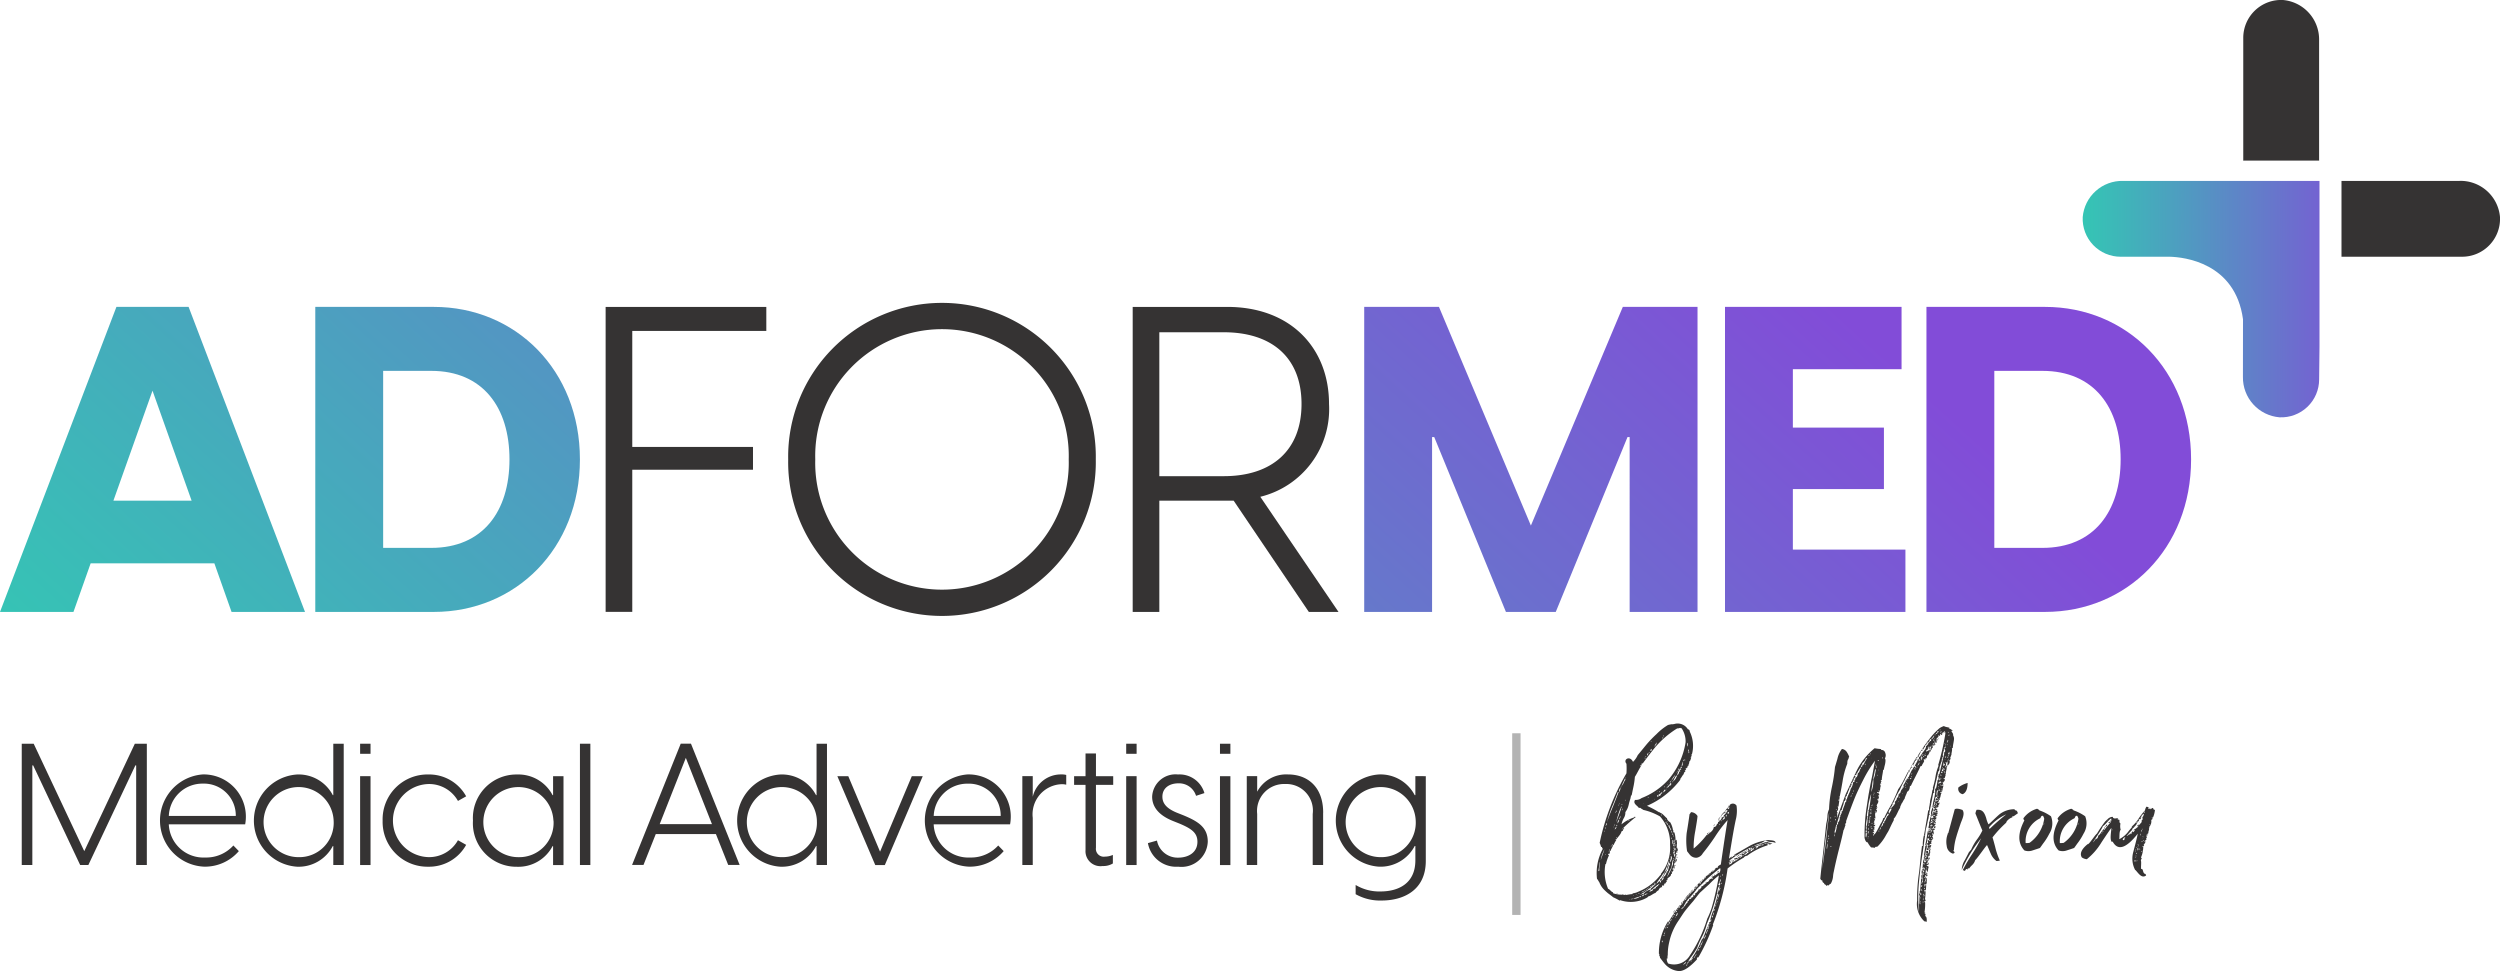 <svg xmlns="http://www.w3.org/2000/svg" xmlns:xlink="http://www.w3.org/1999/xlink" width="211" height="81.961" viewBox="0 0 211 81.961"><defs><clipPath id="clip-path"><rect id="Rectangle_11" data-name="Rectangle 11" width="211" height="81.961" fill="none"></rect></clipPath><clipPath id="clip-path-3"><rect id="Rectangle_7" data-name="Rectangle 7" width="0.705" height="15.336" fill="none"></rect></clipPath><clipPath id="clip-path-4"><path id="Path_43" data-name="Path 43" d="M218.722,17.823H208.608a3.34,3.34,0,0,0-3.406,3.056,3.2,3.2,0,0,0,3.2,3.345h4.157c1.168.032,5.513.478,6.171,5.272,0,2.468-.006,4.874-.006,4.874a3.367,3.367,0,0,0,3.087,3.406,3.2,3.2,0,0,0,3.345-3.2l.032-2.949V17.823Z" transform="translate(-205.199 -17.823)" fill="none"></path></clipPath><linearGradient id="linear-gradient" y1="1" x2="1.233" y2="1" gradientUnits="objectBoundingBox"><stop offset="0" stop-color="#34c6b4"></stop><stop offset="1" stop-color="#824cd8"></stop></linearGradient><clipPath id="clip-path-5"><path id="Path_44" data-name="Path 44" d="M12.872,37.308l3.3,9.282h-6.6ZM9.826,30.237,0,55.981H6.2l1.451-4.1H18.093l1.45,4.1h6.2L15.918,30.237Zm22.512,5.4H36.4c4.35,0,6.6,3.082,6.6,7.469s-2.249,7.47-6.6,7.47H32.338Zm-5.728-5.4V55.981H36.617c6.89,0,12.328-5.329,12.328-12.872S43.507,30.237,36.617,30.237Zm110.356,0-7.759,18.456-7.759-18.456h-6.309V55.981h5.728V41.223h.182L127.1,55.981h4.206l6.055-14.758h.181V55.981h5.729V30.237Zm8.624,0V55.981h15.228V50.724h-9.5V45.611h7.686V40.426h-7.686V35.495h9.174V30.237Zm22.73,5.4h4.062c4.351,0,6.6,3.082,6.6,7.469s-2.248,7.47-6.6,7.47h-4.062Zm-5.728-5.4V55.981H172.6c6.89,0,12.328-5.329,12.328-12.872S179.489,30.237,172.6,30.237Z" transform="translate(0 -30.237)" fill="none"></path></clipPath><linearGradient id="linear-gradient-2" x1="-0.131" y1="0.097" x2="0.596" y2="1.041" xlink:href="#linear-gradient"></linearGradient></defs><g id="Group_17" data-name="Group 17" clip-path="url(#clip-path)"><g id="Group_12" data-name="Group 12" transform="translate(0 0)"><g id="Group_11" data-name="Group 11" clip-path="url(#clip-path)"><path id="Path_4" data-name="Path 4" d="M163.9,82.967c.051.017.051,0,.051-.051v-.052c.051,0,.051-.138.121-.138.051.069-.069.224-.069.276-.155-.034-.138.173-.172.259.017,0,.017,0,.034-.017,0,.052.052.242-.017.294,0-.035-.034-.052-.087-.052a.113.113,0,0,0,.035.19c0,.051-.1.087-.1.1-.017-.017-.052,0-.069.017a.046.046,0,0,0,.052.051c0,.018-.035.122-.018.139A.063.063,0,0,0,163.6,84h-.017c.034.189-.224.259-.311.4,0,.052.035.069.035.087a.326.326,0,0,0-.139.069c.018.017.035.017.087,0,0,.051-.172.206-.189.327-.018,0-.018-.017-.018-.051.018-.034,0-.051-.034-.034-.051.017,0,.155-.017.172-.017,0-.121-.051-.173.017-.017.052.018.1.018.121-.087-.051-.294.121-.294.242a.719.719,0,0,0-.276.242c-.156.017-.432.276-.587.276l-.1.1a2.771,2.771,0,0,1-2.244.242.032.032,0,0,0-.051,0,.064.064,0,0,1-.052.017,4.7,4.7,0,0,0-.535-.276c-.069-.069-.38-.294-.466-.362-.052-.052-.121-.1-.207-.19a1.825,1.825,0,0,1-.5-.725c-.052-.052-.121-.224-.19-.277a4.257,4.257,0,0,1,.483-2.519c0-.087-.087-.069-.051-.156,0-.017-.035-.017-.087-.017a1.892,1.892,0,0,0-.121-.345,19.675,19.675,0,0,1,2.261-5.869,5.946,5.946,0,0,0,0-.811c-.31-.362.294-.725.553-.155a1.862,1.862,0,0,0,.4-.57c.362-.431.621-.759.811-.983a10.253,10.253,0,0,1,.776-.794,4.85,4.85,0,0,1,.984-.777c.138,0,.155-.069.206-.034.035.017.069,0,.087-.052,0,.069.156.018.207.018a1.01,1.01,0,0,1,1.156.431.3.3,0,0,1,.138.087c.017.069.035.121.035.138a2.733,2.733,0,0,1,.172,1.9h-.051a.167.167,0,0,1-.069.242c.017.017.017.017.034.017l.035.017c-.052.087-.069.311-.19.345.069.121-.087.242-.034.328-.017,0-.087.034-.1.034a.147.147,0,0,1,0,.121c-.052,0-.1.121-.156.069,0,.051.018.069.052.069-.017.017-.087.139-.138.156.017.017.034.034.069.017a.114.114,0,0,1-.121.1c.052.069-.069.138-.017.155-.087.051-.224.345-.311.415a.038.038,0,0,0,.035.034,7,7,0,0,1-2.831,2.226,8.49,8.49,0,0,1,1.036.553c.017,0,.052-.017.069-.017v.051c.207.034.415.345.587.466,0,.1.087.224.276.345a1.861,1.861,0,0,1,.224.639c0,.017.052.069.052.086-.018.052-.035.069-.052.069a.135.135,0,0,0,.121.051,2.236,2.236,0,0,1,.1.673c.052.017.052-.051.1-.051-.017.121.069.414-.017.414.051.087,0,.156.017.277.1.034.087.155.087.224-.242.138-.156.587-.207.845a.1.1,0,0,0-.051.1m-6.369.742.017-.051c-.052-.156.086-.553.034-.69-.051.328-.1.587-.121.777.034.017.051,0,.069-.035m.431-1.795a3.26,3.26,0,0,0-.31.915c.206-.57.31-.881.31-.915m.035-1.519c.017-.035,0-.052-.035-.052,0,.052,0,.087.017.087,0-.017,0-.017.018-.034m1.64-.294c0,.052-.121.156-.1.207,0,.051-.138.069-.138.121-.035.19-.294.449-.415.621-.017-.034-.051-.017-.087.052.018.017.087-.052.087,0a3.243,3.243,0,0,0-.259.483c.017-.017,0-.034-.034-.034,0,.155-.207.362-.19.517l-.052-.051c-.017.051-.017.224-.069.293,0-.069-.087,0-.1,0-.017.069.069.069.069.121a3.034,3.034,0,0,0-.242.69c0,.017-.018.035-.052.035a3.617,3.617,0,0,0,.224,2.088c.121.017.276.276.415.293a.349.349,0,0,0,.017.087,2.635,2.635,0,0,0,.794.121l-.035-.017c-.017,0-.017,0-.034-.017.069.017.155,0,.173.017a.1.1,0,0,1-.087.034.27.27,0,0,0,.207-.034c.034.017.051.017.034.034.121,0,.362-.069.553-.069.017,0,.034-.069.051-.069a1.342,1.342,0,0,0,.466-.138,4.392,4.392,0,0,0,1.864-1.416.062.062,0,0,0,.052.018c0-.018-.035-.052-.018-.1a3.489,3.489,0,0,0,.777-2.451,3.4,3.4,0,0,0-.845-2.4,5.071,5.071,0,0,0-1.415-.553c-.052-.051-.19-.1-.242-.172h-.139c-.086-.173-.535-.363-.31-.673a.81.81,0,0,0,.552-.156,6,6,0,0,0,2.261-1.553,6.374,6.374,0,0,0,1.449-3.158,1.99,1.99,0,0,0-.345-1.191c-.051.017-.069.017-.069-.018a.352.352,0,0,0-.19.052c0-.052-.069,0-.121,0a7.9,7.9,0,0,0-2,1.777c-.207.259-.5.639-.881,1.156a.7.7,0,0,1-.121.034.237.237,0,0,1,0,.156c-.017-.017-.034-.017-.086-.017a.031.031,0,0,0,0,.051c.017.017.034.034.034.052-.121.155-.362.672-.5.863a6.529,6.529,0,0,1-.138.915c-.086.4-.121.6-.138.655-.017,0-.017,0-.034.018H160.2c.017.069-.034.172-.034.242a4.318,4.318,0,0,0-.156.553,1.656,1.656,0,0,1-.276.6.886.886,0,0,1-.138.517,1.947,1.947,0,0,0-.19.518,3.2,3.2,0,0,1,1.07-.587c.017-.018.017-.018,0-.035v-.017c.051.017.138,0,.138.017a14.253,14.253,0,0,0-1.191,1.053c.069,0,.138-.138.207-.138m-1.588.034h-.017c-.017.052-.017.069.034.069,0-.017-.017-.051-.017-.069.052-.017.052-.051.017-.086-.017,0-.017.034-.017.086m0,2.244h.034v-.052h-.034Zm.1-2.692a.582.582,0,0,1-.087.242c.087-.017.173-.19.087-.242m.553-1.4q.337-.854.466-1.192c-.017-.017-.035-.034-.052-.034-.034.1-.172.466-.431,1.105a8.7,8.7,0,0,0-.5,1.484c.1-.327.277-.794.518-1.363m-.311,3.728c-.034,0-.051.034-.051.086.051,0,.069-.034.051-.086m0-.035h.051v-.051h-.051Zm.121-.259h.051v-.034h-.051Zm.173-.242a.131.131,0,0,0-.1.138c.051,0,.086-.121.1-.138m.069-1.432c.017.017.017.017.035,0a.064.064,0,0,0-.018-.052c0,.018,0,.018-.017.018Zm.1-.242c-.034.069-.051.1-.034.121.051-.052.069-.1.034-.121m.138.189c-.069.018-.121.207-.172.224.087.017.155-.087.172-.224m0-1.381c0,.087-.138.173-.069.242,0-.1.138-.138.069-.242m.38-.138a.066.066,0,0,0-.052-.017,9.493,9.493,0,0,0-.362,1.174c.259-.673.4-1.053.415-1.156m-.345,2.417c-.052-.017-.087.069-.035.069,0-.018.035-.052.035-.069m-.052-.949c.069.017.1-.052.052-.1-.052,0-.035.1-.052.1m.069,5.713h.051a.055.055,0,0,1-.1-.017c.017-.017.035,0,.052.017m.172-6.213c-.138,0-.121.206-.155.293a.622.622,0,0,0,.155-.293m-.034-1.312-.017.087.017.017c.017-.017.017-.051.017-.1A.177.177,0,0,0,159.27,78c-.017,0-.035.051-.069.138Zm.121.949c.017.121-.138.26-.121.328.087-.069.19-.259.121-.328m0-2.347a.438.438,0,0,0-.087.379c0-.086.156-.31.087-.379m.1-.121c-.034,0-.052.017-.069.052,0,.017,0,.017-.017.034a.081.081,0,0,0,.087-.087m-.017,9.1c0,.017-.017.017-.052.017a.065.065,0,0,1,.052-.017m.034-7.4c-.017-.017-.034,0-.051.034-.035.069-.018.1.034.1-.017-.017,0-.069.017-.138m.294-2.4c-.052.138-.242.5-.311.69a1.6,1.6,0,0,0,.207-.328c.051-.172.172-.189.1-.362m-.224,2.192c-.052-.017-.1.069-.052.069.017-.018.052-.052.052-.069m.034.449a.1.1,0,0,0-.034-.087c0,.069,0,.1-.017.121.017.017.034,0,.051-.034m-.051.121c.017,0,.034,0,.034-.017-.017,0-.034,0-.034.017m.051,1.294h-.017c.017,0,.034,0,.034-.017,0,.017,0,.017-.017.017m.207-2.192c.017-.017,0-.034-.017-.051v.069c-.018.017,0,.035.017.052ZM159.8,75.8a.091.091,0,0,0-.069.052.093.093,0,0,0,.069-.052m.121,3.728c.018,0,.035,0,.035-.017-.017,0-.035,0-.035.017m.121-.1c0,.018-.017.018-.034.035-.017,0-.034.017-.017.034.051.017.121-.051.051-.069m.069,6.68c-.051,0-.069.017-.069.034a.129.129,0,0,0,.069-.034m.155,0c-.017-.051-.069-.034-.069.017.051,0,.069,0,.069-.017m.035,0h.051a.045.045,0,0,0-.051-.051Zm.1-.311c0,.018,0,.018.018.018s.017,0,.034-.018c0-.017-.052-.017-.052,0m.535.121a.071.071,0,0,0,.121-.069c-.121.051-.535.155-.656.224a.779.779,0,0,0,.535-.156m-.276-.206h-.035c0,.017-.017.017-.017.034.052,0,.069-.017.052-.034m.017,0c.034,0,.051,0,.051-.018a.061.061,0,0,0-.051.018m.138.086a.061.061,0,0,0-.051.018c-.035.017-.052.017-.052.034Zm.155-.206a.128.128,0,0,1-.086.017c-.035,0-.052.017-.069.051a.211.211,0,0,0,.155-.069m-.034.172c.052,0,.276-.138.294-.051a.988.988,0,0,1,.672-.415l-.034-.069a3.679,3.679,0,0,0,.449-.414l-.017-.017h-.034a8.04,8.04,0,0,1-1.329.966m.328-.276v-.052c-.017,0-.017-.017-.034-.017-.018.052-.139.1-.156.121.069,0,.138-.051.19-.051m-.138.379c.069.017.121-.1.172-.051a.129.129,0,0,1,.034-.069c.018-.017,0-.017-.034-.034a.82.82,0,0,1-.172.1Zm.138-7.819c.017,0,.034,0,.034-.017-.017,0-.034,0-.034.017m.017,7.387a.212.212,0,0,0,.155-.087c.069.018.139-.051.069-.1.017.034,0,.051-.034.069-.017.017-.035.017-.035.034a.24.24,0,0,0-.155.087m.121-11.288a.134.134,0,0,0-.051.121.809.809,0,0,1,.051-.121m-.034,11.581h.172c-.051,0-.051-.017-.034-.035v-.051c.051.017.087.017.087-.034a.1.1,0,0,0-.087.034c-.017.017-.138.017-.138.087m.087-11.478c0-.035-.018-.052-.052-.035l.017.018c0,.017,0,.034.017.034,0-.017,0-.017.018-.017m.017-.139c0-.017.017-.051.017-.069-.017-.017-.034,0-.052.051-.017.017,0,.035.018.035Zm0,0c0,.018,0,.018-.017.018,0-.018,0-.018.017-.018m.172-.172c-.069-.017.052-.087.035-.138h-.069c0,.017-.052.121-.052.138.018,0,.087.069.087,0m-.034,11.271a.037.037,0,0,0-.034.035c.051.017.086,0,.086-.052.052-.034.087-.051.087-.069a.089.089,0,0,0-.087.069c0,.017-.017.017-.051.017m-.017-7.663c.034,0,.051,0,.051-.017-.034,0-.051,0-.051.017m.069-.017c.052,0,.069-.017.052-.051h-.034c0,.017,0,.017-.018.034Zm.139-3.832c-.018,0-.018,0-.018-.017h-.034c.017.017,0,.034-.034.034-.017.017-.017.017-.017.034a.106.106,0,0,0,.1-.051m-.052,11.789a.972.972,0,0,0,.362-.173c-.034,0-.051,0-.051-.017,0-.069.069-.051.138-.051-.017-.035-.017-.052.017-.052.052,0,.069,0,.087-.017s0-.069,0-.087c.087,0,.1-.1.19-.086-.018-.087.121-.139.121-.207a3.513,3.513,0,0,0-.622.5.47.47,0,0,0-.242.19m.173-11.892c.051-.069.017-.1.034-.172-.069,0-.121.138-.138.155.051-.017.086.017.1.017m.034,11.391c-.069,0-.155.052-.1.1,0-.017.087-.051.1-.1m-.069-12.168h.035c.034-.017.034-.034-.018-.051,0,.017,0,.017-.017.017Zm.173,12.083c-.052,0-.087.017-.087.069a.088.088,0,0,0,.087-.069m-.035-7.112a.031.031,0,0,0,0-.051Zm.207,6.956-.034-.034c0,.017-.069.087-.069.1a.094.094,0,0,0,.1-.069m-.069-7.059h.034V77.65h-.034Zm.017-.466c.017,0,.034,0,.034-.017-.017,0-.034,0-.034.017m.017-4.056c-.017.052.069.069.069.018-.018,0-.052-.035-.069-.018m.138-.069c.035-.035.035-.052,0-.069,0-.069.1-.034.052-.138-.017.051-.139.155-.156.242a.065.065,0,0,1,.052.017l.017.017c0-.069,0-.1.017-.1Zm0-.069c.017.017,0,.034-.017.034,0-.017,0-.034.017-.034m.587,10.925c-.069.224-.5.656-.552.846.086-.017.206-.224.276-.224,0,.087.017.121.034.138,0-.017.069-.017.069-.034.017-.087-.121-.19-.069-.277.017,0,.034.052.052.052a6.357,6.357,0,0,0,.4-.726.354.354,0,0,0,.138-.362.619.619,0,0,0,.156-.517,9.219,9.219,0,0,1-.432,1.1c-.034-.017-.052-.017-.069,0m-.449-6.956c-.017,0-.034.017-.086.052a.154.154,0,0,0,.086-.052m.052.466c.017-.051-.052-.069-.052-.086.018,0,.052-.052.1-.035,0,.017-.034.052-.034.069.155-.017.224-.087.172-.19.052.052.087-.051.139-.051,0-.052-.017-.087-.052-.069a.927.927,0,0,1-.379.259c-.017.087.051.156.1.1m.121-.4a.033.033,0,0,0,0-.052l-.017.018c-.052.034-.052.051-.017.069,0-.017.017-.017.034-.034m.19,1.968V78.98a.1.1,0,0,0-.087.034c.034.017.069.034.087.017m.155,5.35c-.069-.017-.017-.087-.034-.138a.544.544,0,0,0,.259-.4c.051,0,.069,0,.087-.017a.091.091,0,0,1-.052-.069c.052.017.087-.017.1-.069-.017-.051.121-.362.1-.449.017,0,.051.035.069.017V83.07h-.069a2.457,2.457,0,0,1-.328.828,3.046,3.046,0,0,0-.345.673c.069-.017.155-.173.207-.19m-.138.242h-.017c.034,0,.051,0,.051-.017-.017.017-.017.017-.034.017m.086-12.133c.018-.018,0-.018-.017-.035,0,.017-.086.035-.069.087a.094.094,0,0,0,.086-.051m.173,4.383c0-.017,0-.034-.017-.034a.288.288,0,0,1-.1.1c.017.051.017.087-.087.1.052,0-.034.069.017.069.052-.051.1-.069.121-.051-.017-.069.1-.087.1-.138-.017.017-.034,0-.034-.052m-.138-4.522c.034-.034.034-.051.017-.069,0,.017-.017.017-.034.034-.035.034-.035.051-.018.069,0-.018.018-.018.035-.035m.017.035c.017,0,.034,0,.034-.018-.017,0-.034,0-.034.018m.069,4.194c0,.017-.018.034-.035.051a.033.033,0,0,0,0,.052c0-.017.087-.087.035-.1m0,2.865h-.018c.035,0,.052,0,.052-.018-.017.018-.017.018-.034.018m.069-.052h.034v-.052h-.034Zm.034.19c-.017.017-.017.121.052.1,0-.069-.017-.1-.052-.1m.052-2.745h.034V76.8h-.034Zm.138,2.9a.063.063,0,0,0-.051.017c-.018-.017-.035-.034-.035-.051h-.051a.479.479,0,0,0,.1.138c0-.017.051-.034.034-.1m-.121-2.986a.211.211,0,0,1,.172-.1c0-.086.121-.189.173-.121,0-.051.017-.086.051-.086-.017-.017.017-.156-.051-.156-.087.087.034.173-.121.139,0,.086-.242.242-.224.327m.017,2.8h.051v-.034h-.051Zm.017,4.7a5.581,5.581,0,0,0,.5-1.087c.035-.087-.034-.242.069-.311-.017,0-.017-.069-.069-.052-.069.156-.086.5-.138.639a4.889,4.889,0,0,0-.362.811m.052-7.818h.034v-.034h-.034ZM163.447,80c-.069.069.138.26.138.345a.184.184,0,0,0-.1-.242c.051-.051.034-.086-.034-.1.051-.051.017-.1-.069-.155V80Zm0-3.711c.069-.017.121-.069.172-.189a1.487,1.487,0,0,0,.328-.484,1.832,1.832,0,0,0-.328.484c-.069.017-.121.172-.172.189m.017,6.421c-.017.017,0,.069.017.086,0-.051,0-.086-.017-.086m.155-.26c-.069.294-.121.5-.138.588.172-.224.224-.432.138-.588m-.1.052c0,.017,0,.017-.017.034-.017.035-.017.052.017.069,0-.017.052-.1,0-.1m.052-.155a.038.038,0,0,0-.035-.035c0,.035,0,.052.017.069,0-.017,0-.034.018-.034m.206-1.658a.714.714,0,0,0-.086-.172c0-.017-.035-.087-.017-.138-.1.017-.1.051.017.138.034.086-.035.172.086.172m-.155.207c-.034.051-.017.1.034.155.018-.017,0-.069-.034-.155m.138.362c-.086.017-.086.087,0,.242a.722.722,0,0,0-.017-.207c.034.035.052.035.052-.017-.052,0,.017-.069,0-.121a.109.109,0,0,1-.121-.017c-.018,0,0,.052,0,.1.051,0,.086,0,.086.017m-.069,2.52a.063.063,0,0,1,.051.017c-.017.017-.034.017-.069.034v-.034Zm.034-7.646c-.051.087-.051.121-.034.138.034-.087.051-.121.034-.138m.311-.379h.017c.017.017.017.017.034.017a.072.072,0,0,0-.051-.1,1.868,1.868,0,0,0-.277.535c.017-.052.294-.26.277-.449m-.277,5.816.017.034c.018.034.018.034.035.017l.034-.017c0,.017-.034.069-.017.087.051-.017.051-.1.017-.242l.1-.052a1.2,1.2,0,0,0-.087-.327c-.069.069.173.327-.069.327,0,.1.086.173-.035.173m.017,1.795c-.017.069.052.1.069.052-.017,0-.017-.052-.069-.052m0-1.536c.1,0,.035.155.122.155.017-.138-.018-.293-.1-.224.017,0,.034.018.069.052-.051,0-.069,0-.087.017m.052.276h-.017l-.035.018c0,.051.139.449.052.466.121-.087.121-.224,0-.4h.1c-.052-.1-.017-.189-.138-.224-.018.052.051.052.051.1-.017,0-.017.017-.017.034m-.034-1.363c-.018.017,0,.086.051.086a.079.079,0,0,0-.051-.086m0,1.9c.017.1.034.155.051.155.052-.051,0-.138-.051-.155m.051.932a.064.064,0,0,0-.017.052c-.052-.018,0-.087.017-.087.017.017.017.017,0,.034m.017-1.449c-.017,0-.034,0-.034-.018.017,0,.017-.017.017-.034.017,0,.017.017.017.052m.035,1.191c0-.052.017-.087.069-.087,0,.052-.017.087-.069.087m.034-1.847c-.017.017-.034.138.034.138a.225.225,0,0,0-.034-.138m.051.535c0-.018.017-.018.052-.018-.017-.017-.035-.051-.017-.069.017-.034,0-.052-.035-.052,0-.051,0-.069-.017-.069,0,.017,0,.017-.017.017-.017.034-.017.051.034.051a.194.194,0,0,0,0,.139m-.017-6.421c.017,0,.034,0,.034-.017-.017,0-.034,0-.034.017m.087,6.852c-.017,0-.017.017-.017.052,0,.017,0,.051-.052.034-.017-.069.052-.138.052-.19.051-.017.086.052.1.052-.018.017-.035.017-.087,0Zm0,.19v.017l-.017.017h-.017l-.035-.017c.017-.017.017-.017.017-.034a.064.064,0,0,1,.052.017m.051-7.335c.017.069-.086.206-.069.224,0-.087.155-.139.069-.224m-.051,6.9.034-.051a.134.134,0,0,1,.069-.035c-.035.087-.069.122-.1.087m.087-.432c0,.018-.018.018-.052.018,0-.018.017-.018.052-.018m-.052.794h.051V82.6h-.051Zm.173-7.2c.051,0,.086,0,.1-.017.017-.034,0-.051-.018-.069s-.034-.018-.034-.035c.052-.051.087.017.1-.034,0-.087-.017-.138-.051-.138-.018.069-.294.466-.224.621.017-.051.172-.207.121-.328m0-.293a.935.935,0,0,0-.1.207.213.213,0,0,0,.1-.207m.224,0c.017-.087.017-.121-.035-.138a.435.435,0,0,0-.051.121.37.37,0,0,1,.087.017m-.035.1c.017,0,.035,0,.035-.018-.018,0-.035,0-.035.018m.139-.311c-.052-.069.069-.311,0-.328,0,.087-.122.294-.1.362,0-.051.034-.051.1-.034m.1-.535a.618.618,0,0,1-.069.156c.1,0,.138-.156.069-.156m.069.087h.034v-.051h-.034Zm.224-1.485-.017.069c-.017.121-.017.224.034.242-.017-.069.052-.259-.017-.311m.051.553h0Zm0,.052a.229.229,0,0,1,0,.155c.1,0,.035-.138.087-.19-.051-.017-.034.052-.087.035m.069.293c0-.069.087-.138,0-.138,0,.034-.017.051-.034.034a.147.147,0,0,0,.034.1" transform="translate(-22.553 -10.222)" fill="#353333"></path><path id="Path_5" data-name="Path 5" d="M169.7,83.679l-.017-.017c0-.069.034-.052.034-.069v-.017a.064.064,0,0,0,.052.017.089.089,0,0,0,.051-.121c.294-.155,1-.57,1.364-.777a4.4,4.4,0,0,1,1.5-.448c.138.034.638,0,.6.241a.865.865,0,0,0-.639-.017c0,.017.035.052.035.069a.472.472,0,0,1,.345-.017.389.389,0,0,1-.207.034c0,.017.069.017.051.069-.086.017-.189-.052-.259-.052a.448.448,0,0,0-.034-.121c-.052.017-.052.034-.035.087.018.034.052.052.069.034-.017.052.052.069,0,.121a5.64,5.64,0,0,0-1.726.881.343.343,0,0,0-.276.155,10.437,10.437,0,0,0-1.364.915A20.208,20.208,0,0,1,168,89.374c0,.034.017.051.035.034a15.571,15.571,0,0,1-1.26,2.745c-.017-.017-.069,0-.121.034v.138q-.907.984-1.5.984a1.752,1.752,0,0,1-1.191-.587c-.122-.138-.26-.328-.432-.553.017-.051-.017-.121-.069-.207a.063.063,0,0,1,.017-.051.032.032,0,0,0,0-.052c-.017,0-.017,0-.034-.017a4.986,4.986,0,0,1,.777-2.744c.051.051-.052.172-.052.224a.285.285,0,0,0-.069.156c.051-.052.087-.1.069-.156a14.118,14.118,0,0,1,1.053-1.6c0,.051,0,.069-.017.086-.017-.017-.017,0-.017.018s-.1.069-.087.189a.408.408,0,0,0,.138-.155h-.017c-.017-.017-.034-.017-.034-.034l.017-.018a.779.779,0,0,0,.277-.276.113.113,0,0,0-.018-.1c.018,0,.035-.017.052-.034.069.017.1,0,.121-.034a.165.165,0,0,0-.121.034,3.738,3.738,0,0,1,.553-.708c.017.017,0,.051-.018.069a.065.065,0,0,0-.017.052c.139-.052.277-.311.4-.328a.046.046,0,0,0-.052-.052c.035-.034.052-.051.052-.069.017,0,.069-.017.138-.034l-.017-.018a.032.032,0,0,1,0-.051c-.069-.017-.1.069-.155.069a.882.882,0,0,1,.259-.242c0,.052-.138.1-.087.173.051-.017.1-.121.172-.1-.069-.051.018-.138-.051-.138.017-.017.121-.155.19-.173a.077.077,0,0,0,.034.1c.087-.017.034-.138.051-.155h.052l.034.017c-.051-.069.1-.121.1-.172.017-.017.121-.1.138-.156a.15.15,0,0,0,.121-.1h-.051a1.24,1.24,0,0,1,.276-.242v.035c.087-.035.1-.069.052-.087.017-.052.051-.052.1-.017-.017-.052.069-.138.26-.294.017.069-.121.1-.121.156.121-.018.242-.207.293-.224h-.069a.667.667,0,0,1,.172-.139c0,.052.034.035.087-.017.017-.017.017-.017.034-.017,0-.017-.034-.017-.034,0,0-.087.155-.172.259-.224.259-1.795.449-3.038.57-3.745a10.809,10.809,0,0,0-1.07,1.415,17.062,17.062,0,0,1-1.019,1.381.738.738,0,0,1-.517.379.685.685,0,0,1-.553-.224c-.052-.051-.242-.31-.259-.328a5.837,5.837,0,0,1-.035-1.536c.069-.4.19-1.174.242-1.587a.609.609,0,0,0,.121-.173.666.666,0,0,1,.553.328c-.017.242-.087.656-.189,1.26a7.368,7.368,0,0,0-.139,1.485,7,7,0,0,0,1.105-1.156c.017.017.034,0,.051-.035-.017-.017-.034-.017-.034-.034a.261.261,0,0,0,.069-.1c.034.052.051.1.034.121-.051,0-.069.017-.069.069.052,0,.069-.017.069-.069.189-.189.432-.276.483-.638.121.086.259-.156.259-.242.069.017.1-.052.087-.139a.724.724,0,0,0,.345-.431c.087.051.19-.087.138-.156,0-.017.121-.034.1-.1.087-.017.155-.242.242-.293,0-.017-.017-.017-.034-.017s-.034,0-.034-.052a.379.379,0,0,0-.121.121c-.052-.138.362-.4.362-.535a.361.361,0,0,1,.57.069,3.113,3.113,0,0,1-.035,1.053c-.155.656-.345,1.778-.6,3.384.052.051.087-.087.138-.087l.052.051c.017,0,0-.034.017-.1.017-.017.034,0,.051.018a.065.065,0,0,0,.052.017Zm-5.954,7.2c0-.052.034-.1.017-.155-.087.086-.1.138-.017.155m.172-.621c-.051,0-.121.034-.051.086,0-.017.051-.034.051-.086M163.9,90.2c.051,0,.069-.017.051-.069,0-.018-.017-.035-.051-.018Zm.069-.19.017-.017c-.052-.017-.052.052-.069.052.034.017.052,0,.052-.035m.051-.31c.034-.052.034-.087-.017-.087.017.051-.052.1,0,.1Zm.069-.138c-.052,0-.069.017-.069.034.051,0,.069-.017.069-.034m.086.034a.063.063,0,0,0-.051-.017c.017.051-.052.1,0,.1s.069-.035.051-.087m2.141-2.158c-.328.38-.553.656-.673.811s-.294.432-.535.794a5.082,5.082,0,0,0-.793,1.83,4.511,4.511,0,0,0-.121,1.07.966.966,0,0,0-.018.311.063.063,0,0,1-.051-.017.053.053,0,0,0-.017.034.669.669,0,0,0,.121.4,1.551,1.551,0,0,0,1.847-.708,11.245,11.245,0,0,0,1.449-3.072,6.812,6.812,0,0,0,.362-.881,21.9,21.9,0,0,0,.622-2.779,8.881,8.881,0,0,0-.829.76c-.362.328-.621.57-.776.708-.087.1-.277.345-.587.742m-2.123,2.02a.187.187,0,0,0,.034.069c0-.051-.017-.069-.034-.069m.206-.362a.458.458,0,0,0-.138.362c0-.052.155-.277.138-.362m.087-.207c0,.051-.087.121-.087.189a.126.126,0,0,0,.087-.189m.207-.224c-.087,0-.121.069-.121.189a1.173,1.173,0,0,1,.121-.189m0-.294c-.069-.017.051-.172.121-.224-.017.052-.1.156-.121.224m.086.121a.092.092,0,0,0-.1.1c.069.017.1-.017.1-.1m.035.311q.051-.051,0-.051a.063.063,0,0,0-.017.051Zm.138-.483v-.1H164.9c0,.051-.069.121-.069.138.051,0,.069-.051.121-.034m-.1.362c.121,0,.224-.259.173-.311,0,.052-.035.087-.1.1.051.069-.069.156-.069.207m.155-.535h.035c0-.017,0-.017.017-.017V88.08h-.034c0,.017,0,.034-.018.034Zm1.347-1.138c.017-.052-.017-.069-.017-.121.017-.018.034-.018.069-.018v.018l-.018.034c.052.017.1-.017.121-.087.018-.034,0-.051-.051-.069.121-.017.242-.138.362-.345,0,.052.017.069.034.069V86.44l-.034-.018.052-.051c.017,0,.017.034.034.034.017-.017.069-.121.121-.138.017-.051-.034-.069-.034-.087.155,0,.327-.242.448-.293a.106.106,0,0,0,0-.1c.052.051.122-.052.139.017a.063.063,0,0,1,.017-.051c.017.017.034.017.034,0-.017-.018-.017-.035.034-.052.017-.017.035-.017.035-.034-.018.017-.035,0-.035-.034-.017-.017-.017-.017-.017-.035.017,0,.017,0,.034.018l.035.017V85.56c.069.017.155-.121.224-.034,0-.017.069-.034.051-.087-.017,0-.087-.069-.138-.087.087-.034.138-.034.155,0,0-.1.121-.051.138-.069l-.017-.017c-.017-.052-.017-.087.017-.1.052,0,.052.069.069.069,0-.017.051-.034.051-.051v-.017l-.017-.017a.043.043,0,0,0,.069-.018c.017-.034.017-.051.034-.051.017.017.035.034.052.034-.035-.017-.017-.034.034-.087.034-.034.069-.034.087,0a.434.434,0,0,0,.087-.414c-.346.259-.743.6-1,.828s-.742.725-.949.915a6.619,6.619,0,0,1-.57.69,2.351,2.351,0,0,0-.57.828.584.584,0,0,0-.207.207c.155-.017.328-.345.4-.362-.052-.069,0-.121.069-.1,0-.069.1-.087.087-.156a.066.066,0,0,1-.052-.017.053.053,0,0,1,.069,0v-.086c.017,0,.051.051.069.051.017-.121.051-.207.086-.224,0,.051.035.069.087.017a.093.093,0,0,0,.052-.069c.086-.018.1-.1.172-.121m-1,.552c.017.017.035.035.052.035.017.051-.052.051-.052.069-.017-.017-.017-.069-.017-.138.017,0,.052-.087.1-.087-.017.069-.034.1-.087.121m.1-.121h-.017c.017,0,.017,0,.034-.017Zm.277,5.075c-.052.1-.224.155-.224.276.051-.086.259-.138.224-.276m-.017-5.213c-.018-.087-.018-.087.051-.069,0-.017-.017-.034-.034-.051l.051-.034c.034-.017.052-.052.069-.069-.138,0-.173.155-.242.224Zm2.64-.57a15.715,15.715,0,0,1-.863,2.589,4.81,4.81,0,0,1-.415,1.105,6.056,6.056,0,0,0-.4.915,8.163,8.163,0,0,1-.449.69,3.308,3.308,0,0,0-.483.811c.051.017.087-.017.1-.1a.052.052,0,0,1-.069-.017c.052,0,.1-.121.173-.121-.052-.069-.018-.138.1-.19.018.052-.034.087-.034.1.052,0,.052-.1.1-.034,0-.052-.017-.069-.069-.069a.479.479,0,0,0,.242-.155c.017-.052-.035-.069-.035-.087a7.063,7.063,0,0,0,.811-1.536c.069,0,.1-.19.19-.19V90.41a.063.063,0,0,1-.051-.017c.017-.017.051-.087.069-.1a7.515,7.515,0,0,1,.328-.794c.069.051.017.19-.069.172a.062.062,0,0,0,.018.052c.017.017.034.034.034.051-.052.1-.19.294-.156.415.052-.121.156-.328.173-.379-.017,0-.017-.017-.017-.035h.017c.069-.172.1-.276.087-.293-.018.017-.052,0-.1-.052.017,0,.034-.086.1-.069-.018-.052,0-.1-.018-.156.1-.017.173-.1.224-.259-.051.017-.1.121-.121.121a4.118,4.118,0,0,1,.277-.915c.034.035.034.069-.017.121.051-.017.1-.069.155-.189-.069,0-.087.069-.138.069.121-.327.293-1.036.38-1.329-.017-.017-.034-.034-.034-.052a3.235,3.235,0,0,0,.172-.672c-.155.1-.207.57-.207.638Zm-2.434.173c0,.017-.069.069-.069.121h.069a.39.39,0,0,1,.017-.121c.052.051.069,0,.087-.087-.069-.017-.087.017-.087.087Zm.121.206h.034v.034h-.034Zm.139-.535a.111.111,0,0,1,0,.1c-.018-.017-.035-.035-.052-.017a.063.063,0,0,1-.051.017,1.22,1.22,0,0,1,.086-.1Zm-.052.5c-.017-.017,0-.017.017-.034a.132.132,0,0,1,.035.087c-.018.017-.035,0-.052-.052m.173-.656a.222.222,0,0,1-.121.156c-.018-.069.1-.1.1-.156Zm-.121,6.059h.051v-.052h-.051Zm.051-.26a.129.129,0,0,1-.034.069v-.069Zm.415-.414c-.018,0-.018.017-.018.034l-.017.017c-.017,0-.017,0-.017.018h-.017a.431.431,0,0,0-.069.172c-.069,0-.086.1-.138.155a.184.184,0,0,0,.138-.155.189.189,0,0,0,.087-.172c.017,0,.017,0,.017-.018.017,0,.017-.017.017-.034Zm.121-.224c0-.017.086-.069.086-.121a.139.139,0,0,0-.155.1c.017-.017.034,0,.069.017m.017-5.178-.017.017c-.018,0-.018-.017-.018-.051.018-.017.035,0,.035.034m.207,4.712c-.018,0-.018.017-.018.051-.034-.017-.051,0-.051.052v.034a.517.517,0,0,0-.138.121c.017.017.034,0,.051-.017,0-.017,0-.017.017-.017.069.017.121-.087.121-.173h.018a2.929,2.929,0,0,0,.206-.517,2.666,2.666,0,0,1-.242.432.038.038,0,0,1,.035.034m-.173-5.143c.034-.035.034-.052,0-.069Zm.069-.139a.205.205,0,0,1,.138-.155c-.017.017-.052.069-.138.155m.155-.155.017-.017c0,.017-.017.017-.034.017Zm.017-.017c0-.034.017-.051.035-.034v.034Zm.052-.034c0-.052.017-.069.069-.069,0,.017-.034.052-.017.069Zm.086.31c.018.017.018.035-.034.052,0-.017.017-.035.034-.052m.173,4.3c0,.087-.155.311-.138.4.034-.1.224-.259.138-.4m-.069-4.764h-.017c-.017,0-.017,0-.017.018-.017-.035.017-.069.1-.122,0,.052-.069.052-.069.1m.017.362c0-.017.035-.034.087-.069a.088.088,0,0,1-.087.069m.242-.621a.066.066,0,0,0,.017.052v-.018c.017-.017.017-.017.017-.034-.017-.017-.017-.017-.034,0m.12-3.59a.063.063,0,0,1-.051.017c.017-.017.051-.086.069-.1.017.018.017.035-.018.087m-.034,3.5c.017-.034.034-.051.052-.051-.018.034-.035.051-.052.051m.155,4.143c-.051,0-.069.017-.086.069a.037.037,0,0,0,.034.034Zm.122-.5c.017,0,.051.017.069.017a.479.479,0,0,1,.017-.155,1.919,1.919,0,0,0,.1-.277c-.069.017-.1.1-.1.277-.086,0-.1.051-.086.138m.017-3.556h.051v.034h-.051Zm.206-4.315c.035.051,0,.1-.1.172.017-.069.1-.121.1-.172m0,3.815c0,.017,0,.017-.017.017,0-.017,0-.017.017-.017m.018-.017c0,.017,0,.017-.018.017,0-.017,0-.035.018-.017m.1,2.968c0,.069-.1.173-.017.19.035-.121.035-.173.017-.19m.052-.121c-.017.017-.017.052,0,.1a.111.111,0,0,0,0-.1c.051,0,.1-.138.051-.155Zm.034-2.572v-.051a.065.065,0,0,1,.052.017c.017,0,.017-.087.069-.069.069.069-.034.1-.121.1m.052,1.795a.038.038,0,0,1-.035-.034Zm-.035.518c0-.017.018-.017.052-.034.034,0,.051-.018.034-.035-.017,0-.034-.069-.051-.069a.076.076,0,0,0,0,.086c-.017.018-.035.035-.035.052m.156-.5c-.1.206-.121.327-.069.345,0-.069.121-.277.069-.345m.121-6.508a1.07,1.07,0,0,1-.207.294c.017-.121.173-.242.19-.294ZM168.5,86.06l.017.017a.349.349,0,0,1,.087-.017.381.381,0,0,0-.035-.206c.069-.087.138-.26.052-.311a1.393,1.393,0,0,1-.156.466c.017.017.017.034.035.051m.017-5.4c-.052-.017,0-.138.051-.138,0,.051-.051.121-.051.138m.087,5.834c-.069-.051.034-.121.034-.19-.087,0-.138.156-.087.207a.064.064,0,0,1,.052-.017m.017-5.609c-.017-.017-.035,0-.052.017-.017.034-.017.051.035.069,0-.051,0-.069.017-.086m.051,4.436c.017-.051.017-.069-.017-.069.017.018-.051.121,0,.121a.063.063,0,0,1,.017-.051M168.988,80c-.017-.017-.017-.017-.017-.034-.121.051-.26.259-.328.31a1.3,1.3,0,0,1,.379-.448Zm-.242,5.852c-.052,0-.087.051-.087.138a.175.175,0,0,0,.087-.138m.017-5.213c.017-.035.017-.052,0-.069-.017,0-.069.087-.017.1,0-.017,0-.017.017-.034m-.034-.363c.017-.017.034.018.034.069l-.034-.034Zm.1,4.85a.208.208,0,0,0-.017.139c.052,0,.069-.121.017-.139m.19-4.677c-.034-.1-.034-.1.034-.242a.771.771,0,0,0-.242.362c.069,0,.121-.138.207-.121M168.988,80a.037.037,0,0,0,.034.034Zm.087-.121v.051c-.018-.017-.018,0-.018.018h-.034V79.9c.017.017.017,0,.017-.017Zm0-.087c.034.017.051.035.051.052h-.051Zm0,.4c.034,0,.051,0,.069.017.017.034,0,.069-.051.087.121,0,.069-.121.069-.207-.051.051-.086.087-.086.1m.259-.156a.505.505,0,0,1,.034-.155c-.087-.017-.155.1-.172.121.051-.051.086.034.138.034m-.052-.431.018.034c.121-.052.051-.138.1-.19h-.051c0,.069-.121.138-.121.19.017,0,.034-.017.051-.034m.018-.242h.051v.052H169.3Zm2.07,3.59-.034.086c-.051-.017-.051-.051,0-.1-.087-.017-.121,0-.138.052h-.052a.1.1,0,0,0,.017-.1c.156-.034.242-.069.26-.121a10.645,10.645,0,0,0-2.054,1.226c.017.017.121-.035.121.034a.327.327,0,0,0-.155.155c.051.017.155-.155.224-.1-.017.052-.173.138-.19.156a.1.1,0,0,1,.034.086c.052,0,.121-.1.19-.086-.017-.087.173-.207.294-.207.017,0,.017-.1.069-.1v.034l.069-.017v-.1c.017.069.069.052.155-.034l.017-.034c-.069-.018-.121.069-.172.069s-.207.121-.242-.034c.051-.017.155-.017.207-.087a.093.093,0,0,0,.069.052c.173-.139.294-.19.345-.173-.087.052-.155.1-.172.173.189-.1.293-.19.31-.242.052.018.087.018.087-.034.087-.017.138-.034.155-.017q.337-.337.518-.311c.017-.086.086-.138.207-.155-.052-.051-.122-.069-.052-.138.052,0,.224-.1.276-.035-.017.018-.034.035-.051.035.017-.017.017-.035-.017-.035,0,.018-.052.069-.034.122.155-.087.224-.156.224-.224.052.017.052-.052.1-.052,0,.017,0,.017-.017.034a.033.033,0,0,0,0,.052c.017-.017.017-.034.035-.052a.068.068,0,0,1,.086-.017.246.246,0,0,0,.035-.1,2.635,2.635,0,0,0-.639.276c-.051,0-.069.034-.087.087m-1.812.983c-.017-.017.017-.034.086-.034a.063.063,0,0,1-.086.034m.051.1c.017-.051.087-.087.19-.1-.017.052-.069.087-.19.1m.259-.535c.052.052.087.035.1-.051Zm.432.017v-.051c-.069,0-.155.173-.276.155a1.145,1.145,0,0,1,.362-.224c0,.052-.087.1-.087.121m.415-.276c.017.052.121-.034.138-.034,0,.017.017.034.034.051-.051.069-.206.156-.259.224a.1.1,0,0,0-.087.034c-.086.052-.138-.017-.121-.1.069,0,.138-.069.156,0,0-.052.155-.069.138-.139-.156-.051-.224.19-.311.035.121.017.345-.173.432-.173,0,.034-.087.069-.121.1m.121-.1v-.034c.017-.017.051,0,.069.034Zm.242-.051h-.052c.035-.035.052-.052.069-.052a.132.132,0,0,0-.069-.069c0,.017-.069.034-.086.086,0,.018.017.035.069.035,0,.034-.034.069-.1.086.069.122.311-.017.362-.172,0-.017-.017-.017-.069-.017a.152.152,0,0,1-.121.1m.051-.087c-.017,0-.034-.017-.017-.034.017,0,.017.017.034.017Zm.949-.466a3.286,3.286,0,0,1,.777-.207,1.729,1.729,0,0,1-.449-.051,1.327,1.327,0,0,1-.483.259,1.991,1.991,0,0,0-.483.207,5.676,5.676,0,0,0,.638-.207m.156.121c-.052-.051-.138-.034-.138.017.086,0,.138,0,.138-.017m.051-.1c-.069,0-.1,0-.121.017.052.052.087.035.121-.017m-.017.035c0,.051.017.069.034.069.018-.017,0-.051-.034-.069m.224-.052c0-.052,0-.069-.017-.069a.134.134,0,0,1-.069.035c-.034,0-.051.017-.069.051.069-.017.121-.034.155-.017" transform="translate(-23.434 -11.348)" fill="#353333"></path><path id="Path_6" data-name="Path 6" d="M189.866,74.629v0c0,.069.069,0,.087,0a.383.383,0,0,1-.034.242.48.48,0,0,0,.155.017c-.087.138-.087.466-.155.553.051.051-.018.086.034.155l-.034.017c-.018.017-.035.017-.052.034.017.018.034.035.069.018-.087.086-.035.345-.224.276,0,.051.138.069.138.087a.244.244,0,0,1-.155.242c.069.051-.052.121,0,.207-.018.017-.139.034-.156.086.017.018.138-.034.19.018-.034.121-.069.293-.121.517-.052-.069-.087-.017-.173.069,0,.017.139-.035.156.017-.121.069-.069.379-.19.449a.383.383,0,0,1,.017.155c-.017-.017-.155-.1-.172-.19-.017,0-.017.087-.035.1a.178.178,0,0,1,.139.069c-.017.087-.035.138-.017.155,0,.017-.1.017-.1.069,0,.017.017.017.051.017.017,0,.034.017.017.034.017.017.035,0,.035-.017,0-.034.017-.051.051-.034.051.069-.051.138-.051.189,0,.018.051,0,.069,0,0,.018-.034.035-.121.035,0,.017.034.086.017.138-.087.087-.293.069-.379.138a.111.111,0,0,0,0-.1c0,.052-.1-.034-.121.034a3.949,3.949,0,0,1,.138-.759,2.427,2.427,0,0,0,.087-.881.038.038,0,0,1,.034.035c.017.017.017.017.034.017a3.88,3.88,0,0,0,.139-.725c.017,0,.051-.069.1-.052-.052-.017.034-.224-.052-.242.052-.087.069-.138.017-.173.017,0,.017,0,.017-.017.018-.017.052-.034.069-.017.224-.949.362-1.536.415-1.726.017-.051-.052-.034-.052-.087.138-.069.173-.172.087-.327v-.035c-.069-.017-.069.035-.069.122.017,0,.052-.087.069-.087a1.01,1.01,0,0,0-.138.708c-.018,0-.052-.017-.069-.017-.017.051.017.086.017.138-.051.017-.069.069-.051.189-.087.122-.138.467-.207.535l.051.052c0,.017-.034.034-.086.069.017.034.034.052.069.052a.433.433,0,0,0-.069.155H189.3c-.017.121-.087.379-.172.777a9.074,9.074,0,0,0-.207.966c-.017,0-.017.017-.017.051.017,0,.017-.017.017-.051.034,0,.051.017.034.034a.134.134,0,0,0-.017.069c-.017,0-.051-.017-.069-.017-.034.206-.1.552-.189,1.019-.1.466-.172.845-.207,1.121-.069.19-.138.708-.224.9-.034.328-.121.966-.259,1.933-.155.966-.242,1.725-.294,2.278a13.769,13.769,0,0,0-.034,2.8,3.619,3.619,0,0,0,0-.639c.069-.189.017-.552.069-.707,0-.052-.017-.069-.069-.069,0-.051.087-.207.069-.328-.017-.017,0-.034.017-.051s.017-.017.017-.034.034-.328.087-.967a.063.063,0,0,1,.051-.017c-.051-.19-.051-.311.035-.379-.052-.052-.052-.156-.035-.311a.35.35,0,0,0,.156-.034c0-.034-.018-.052-.069-.034-.034.017-.051,0-.051-.018,0-.086.155-.017.206-.069-.017.017-.034.1-.051.121.069.017.069-.121.087-.121-.052-.017-.087-.121-.1-.138-.052,0-.017.121-.017.138a.064.064,0,0,1-.052-.017c-.017-.018-.034-.035-.051-.018.051-.276.017-.638.138-.793-.052-.087-.017-.173.069-.26,0-.017-.069-.017-.069,0-.017-.138.1-.672.1-.828h.069c.018-.051-.069-.034-.069-.086.069-.328.138-.708.207-1.156h.086c-.034-.139.069-.277-.034-.311.069-.224.087-.379.052-.432.086-.087.086-.379.155-.5.017,0,.034.051.034.155.017,0,.155-.087.242-.069-.069,0-.1-.173-.155-.19-.017,0-.017.034-.017.087-.087,0-.138-.017-.138-.069a.1.1,0,0,0,.1-.017.5.5,0,0,1,0-.415,1.245,1.245,0,0,1,.069-.224c.155.087-.017.294-.017.432a.17.17,0,0,1,.017.156c.087-.018.1-.087.034-.19.052,0,.069-.017.069-.034a.064.064,0,0,1,.017-.052c.034,0,.051.017.069.069l.035.069c.051-.017.017-.189.087-.242.017,0,.017-.017.017-.034-.017,0-.017.017-.017.034a.064.064,0,0,1-.052-.017h-.017a.147.147,0,0,0-.034.1.064.064,0,0,1-.052-.017c-.017-.017-.017,0-.034.017-.017,0-.034-.051-.034-.155.069,0,.034.086.051.1.017-.018.034-.156.087-.207.069,0,.138.1.189.1.018.034,0,.051-.034.051-.017.017-.034.034-.034.052.017.034.051.034.087,0,.051.1-.087.155,0,.189v.034l.017.035c0,.034-.052.069-.138.121.017.017.017.034.034.017.034-.017.051-.034.069-.017.018.087-.172.1-.172.189-.017,0-.034,0-.034.018.017.017.051.034.034-.018.017,0,.069-.034.087-.017-.017.052.017.156-.035.207-.017,0-.017,0-.034-.017,0-.017,0-.034-.017-.034-.017.017-.017.051.017.121a.032.032,0,0,1,0,.051.063.063,0,0,1-.051-.017c-.018.069.1.1.086.224-.017-.069-.138-.051-.206-.069.017.087.086.121.206.087a.619.619,0,0,1-.155.207c.034.034.069.034.087,0,.069.017,0,.172,0,.189-.052,0-.052-.034-.1-.017,0-.017.034-.086.017-.138-.121,0-.051.087-.1.138-.017.052-.051-.034-.1-.034-.017.017.018.121,0,.172.035,0,.052-.034.052-.1.051,0,.224-.018.189.121-.051,0-.086-.018-.1,0-.051.155.156.4-.034.4.087-.034.087-.069.017-.1a.1.1,0,0,0-.069-.017c-.069.069.069.138.051.207-.017.051-.051-.052-.069,0,.017.017,0,.121.069.138a.077.077,0,0,0,.034.1c-.069.017-.12.155-.189.172,0,.052.051.069.051.087-.034,0-.051.034-.051.087l.017.087c0,.034-.034.034-.087,0,0,.051-.138.086-.121.172.052.017.052-.087.069-.087,0,.018.121.035.138.087-.087.121-.121.207-.087.277a.061.061,0,0,1-.051-.018c-.017-.017-.034-.034-.051-.034,0-.051.034-.087.017-.138-.069.017-.052.242-.1.293-.052,0-.121-.051-.138-.051a.541.541,0,0,0,.017-.19c.069-.017.069.1.086.1.052-.034.035-.1-.069-.207a3.615,3.615,0,0,0-.138.811.13.13,0,0,0,.206.018.087.087,0,0,1-.069-.121c-.017,0-.034.121-.1.1a.457.457,0,0,1,.087-.189c-.052-.017-.069-.19-.017-.242.051.051.086.017.138.034,0,.051-.017.087-.035.069.069.017.035.121.087.121.069-.052,0-.277,0-.345.121.051.173.345.052.4.034.034.034.087,0,.173-.017,0-.017,0-.017-.018l-.035-.017c-.069.069-.051.224-.069.294.086-.052.034-.173.155-.1a.647.647,0,0,1-.069.155c-.086-.017-.121-.034-.121-.051a.109.109,0,0,1-.155.034.132.132,0,0,0,.034.069c.087,0,.121,0,.121-.017.069.069-.051.206,0,.276-.017.017-.1-.017-.1.051.139.035.1-.017.207-.121.052.052-.069.1-.017.173-.1.034-.155.051-.172.034,0,.087.155.087.172.155-.017.069-.017.1,0,.1a.079.079,0,0,1-.087.052c.1.069,0,.172,0,.276-.1,0-.034-.155-.121-.155-.017-.017,0-.052.017-.069l.052-.034c-.052-.034-.087,0-.1.087-.017.224-.017.328-.017.345.051.017.121.051.172.069-.017.087-.051.121-.1.138a.457.457,0,0,0-.051-.121c-.1,0,.017.224-.138.156a.063.063,0,0,0,.017.051l.017.017c.069.018.087-.069.138-.069-.069.207-.1.328-.087.345.156,0-.034-.242.122-.242.017.051-.018.138.034.189-.069,0,0,.224-.034.277-.087.051-.139.051-.173.017,0,.051-.017.172-.017.242.017,0,.017,0,.017-.017.017-.017.051-.035.069-.017.017-.069-.035-.1-.035-.121l.1-.052a4.127,4.127,0,0,1-.034.518c-.017.017-.052,0-.069-.052-.051.017-.069.1-.051.294a.033.033,0,0,0,0-.052v-.1c.069,0,.1-.017.1-.034a4.19,4.19,0,0,1-.052.708c0,.017.052.017.052.035.034.121-.087.138-.121.172l.034.017c.017.017.034.017.051.034a3.974,3.974,0,0,1-.051.811c-.017.052.069.052.069.069,0,.051-.035.069-.087.051.017.052.1.034.1.052,0,.121-.017.172-.052.155.19.052.156.328.156.5-.121-.035-.173-.052-.19-.035a2,2,0,0,1-.621-1.76,14.313,14.313,0,0,1,.172-2.417q.078-.75.1-.983c0-.069.052-.466.138-1.209h.069a3.443,3.443,0,0,1,.087-.88h.086a.09.09,0,0,0-.069-.035c.189-1.087.31-1.777.345-2.036,0-.034.017-.052.069-.069l.018-.017c-.035-.242.051-.328.051-.57h.069c0-.017-.052,0-.052-.051,0-.224.19-.777.19-1,.069-.121.086-.189.051-.242a7.467,7.467,0,0,0,.224-.932,4.049,4.049,0,0,1,.259-.932c-.017-.052-.034-.087-.017-.1a21.1,21.1,0,0,0,.587-2.572.4.4,0,0,0-.034-.242.6.6,0,0,0-.311.276c-.017-.017-.034-.017-.034-.034l-.034-.034-.035.034c.017.017.017.034.035.034-.035.121-.087.138-.139.052-.069.086-.086.138.018.1-.018.052-.173.122-.224.19,0,.017.051,0,.069,0,0,.052-.1.1-.1.173.069.017.19-.207.242-.224-.069.155-.362.466-.379.517.017.069.087-.034.1-.034-.017.087-.069.138-.121.138V73.11c-.017.017-.087.138-.138.155,0,.051.051.069.034.121q-.077.026-.051-.051c-.069.051-.017.138-.035.189-.069-.034-.138.052-.138-.069-.051-.018-.051.086-.1.069,0-.051.052-.155,0-.172-.017,0-.017.069-.069.069,0-.051.069-.086.051-.155.017,0,.017-.017.017-.034-.017,0-.017.017-.017.034-.034,0-.069.087-.1.121,0,.017.017.017.035.017l.017.017c-.052.121-.121.173-.173.156,0,.069.017.1.052.121.034-.069.138-.121.328-.138a.141.141,0,0,1,0,.12h-.1c.017.139-.121.242-.121.363-.052.017-.035-.069-.087-.069a.59.59,0,0,1-.034.276h-.1v.121a.435.435,0,0,1-.121-.051c-.035.034-.035.087.017.155-.017.121-.173.277-.19.4-.017,0-.1.087-.121.034-.138.362-.673,1.347-.794,1.64-.017,0-.051.069-.1.052-.017.259-.1.431-.242.483,0,.121-.189.414-.207.6-.086.051-.189.362-.276.415.017.069-.121.206-.1.345-.138.138-.328.742-.535.9v.121c-.018.052-.1.19-.224.449s-.207.449-.26.535-.138.224-.242.414a3.99,3.99,0,0,1-.655.846c-.052,0-.1.034-.173.017l-.017.034c-.017.017-.017.034-.034.052a1.921,1.921,0,0,0-.311-.035,1.876,1.876,0,0,1-.294-.431c-.189.017-.242-.345-.259-.363a15.784,15.784,0,0,1,.19-2.692c.087-.553.138-.949.189-1.174.035-.224.122-.69.277-1.432.138-.725.207-1.139.224-1.226a10.919,10.919,0,0,0-.984,1.605c-.328.639-.57,1.156-.742,1.588s-.415,1.07-.708,1.9v.138l-.034.052c-.018.034-.052.051-.069.069,0,.018.069.035.051.087-.051.069-.1.345-.172.432-.069.362-.207.915-.4,1.674s-.327,1.364-.414,1.8a2.572,2.572,0,0,0-.069.449,1.552,1.552,0,0,1-.189.587.415.415,0,0,0-.19.155c-.051-.017-.087-.051-.069-.069,0,.052-.086.087-.1.1-.017-.017-.1-.138-.172-.138a.479.479,0,0,1-.052-.138.037.037,0,0,0-.034.034.3.3,0,0,1-.1-.224c-.017-.017-.051,0-.1-.017a.434.434,0,0,0-.069-.121c.051-.535.138-1.311.259-2.381.121-1.054.19-1.8.242-2.261a3.71,3.71,0,0,0,.1-.6,1.511,1.511,0,0,1,.138-.622,10.919,10.919,0,0,1,.242-1.881,14.791,14.791,0,0,0,.26-1.691c.017-.052.086-.277.206-.69a2.044,2.044,0,0,1,.38-.828.565.565,0,0,1,.4.242,2.126,2.126,0,0,1,.207.4c0,.1-.1.121-.034.19-.087.051-.121.189-.121.414a6.834,6.834,0,0,0-.4,1.5c-.121.708-.207,1.105-.224,1.209.017.051-.051.051-.051.069-.017,0-.017,0-.035.017-.017,0-.017,0-.017.018l.017-.018c.018,0,.035,0,.035-.017.017,0,.017.017.034.017a.924.924,0,0,0-.017.224c-.017.017-.087,0-.1.052,0,.034.017.051.034.034a.033.033,0,0,1,.052,0c-.017.121-.052.362-.069.5a.106.106,0,0,1-.1,0c.087.087.087.224.017.4-.017-.017-.017-.034-.017-.069-.051.017-.017.069-.034.121a.032.032,0,0,0,.051.017c0,.018-.034.087-.017.139-.017.017-.051.017-.1.017.19,0,.035.242.069.328.207-.535.449-1.209.742-2,.069-.138.224-.483.484-1.036.242-.535.431-.932.552-1.156a5.859,5.859,0,0,1,1.4-1.674,4.042,4.042,0,0,0,.553.069c.017.017.017.017,0,.034s-.034.034-.034.051a.313.313,0,0,1,.379.242.516.516,0,0,1-.034.466c.069.052.069.224.017.484-.069.276-.1.431-.1.448s-.017.035-.069.035c.018.121-.121.638-.1.828a1.018,1.018,0,0,0-.1.087c0,.051.086.034.069.1q-.077,0-.051.051a.293.293,0,0,1,.034.087h-.087a.3.3,0,0,0,.052.207c-.069.051-.052.362-.1.414-.017,0-.051-.069-.1-.017,0,.017.034.051.1.069-.051.1-.224-.034-.224.122,0,.034.069-.052.155-.018-.034.087-.017.121.035.139,0,.034,0,.051-.017.069,0,.034-.018.034-.035.017s-.017-.017-.034-.017c0,.017,0,.034-.017.034,0,.052.087.087.087.1-.018.052-.052.173-.069.224-.017,0-.017-.034-.017-.086-.069.086-.069.155.017.172.034.19-.1.294-.138.415a.532.532,0,0,1,.051.224c-.051,0-.051-.087-.069-.087-.018.051,0,.087.051.138,0,.017-.069.051-.087.1.017.051.087-.034.087.017a.566.566,0,0,0-.034.207.046.046,0,0,1-.052-.052c-.138.156-.051.363-.051.553-.052-.017-.087-.017-.1.035,0,.017.034.017.087.017-.069.051-.069.259-.139.276.087.069.087.138,0,.207.018.051.087-.017.139,0,0,.138-.173.172-.19.189h.1c.017,0,.034-.017.017-.034.017.069-.034.19.017.259h-.1a.484.484,0,0,0,.087.207c-.1-.034-.155-.017-.138.034s.069,0,.121.018a1.907,1.907,0,0,0-.1.242c.051,0,.087-.035.087-.1.121,0,.449-.708.553-.9a1.386,1.386,0,0,0,.224-.483h.069a10.858,10.858,0,0,1,.57-1.07,14.065,14.065,0,0,0,.621-1.364,5.55,5.55,0,0,0,.466-.777c.19-.362.294-.587.345-.673.052,0,0,.087.052.087.069-.017-.017-.138,0-.207.017-.017.086-.051.1-.069a9.341,9.341,0,0,1,.587-1.071h.034c0,.018.017.018.034.018,0-.018-.017-.018-.034-.018a14.251,14.251,0,0,1,1.277-1.812,5.544,5.544,0,0,1,.639-.639,1.736,1.736,0,0,1,.362-.172c.086.087.379.1.466.155a.134.134,0,0,1-.086.035.644.644,0,0,1,.345.206c-.017.035-.034.035-.069.017-.017-.017-.017-.017-.034-.017,0,.087.207.277.138.362.121.26.1.311.035.69a2.663,2.663,0,0,0-.052.4c-.034.017-.069.034-.087.017.087.138-.069.5-.017.587-.069,0-.051.19-.121.19.069.086.034.189-.087.293.052-.034.069.034.035.224-.069,0-.069.207-.19.155,0-.138.1-.414.1-.569a.819.819,0,0,0-.069.31Zm-10.08,6.886c.1-.881.156-1.4.173-1.519,0-.069.138-.932.121-1.156-.294,2.123-.484,3.694-.57,4.729.069-.466.155-1.156.276-2.054m.138-.087c.018.087-.086.432-.017.484,0-.052.087-.466.017-.484m.052-.293a1.674,1.674,0,0,1-.052.207c.1,0,.052-.173.052-.207m.017-.138c.017.051-.051.1,0,.1.069-.069.069-.1,0-.1m.034-.121c.017-.069.017-.121-.017-.139,0,.052-.051.19,0,.19a.063.063,0,0,1,.017-.051m.087.138c.034,0,.051,0,.051-.017-.034,0-.051,0-.051.017m.051-1.415c.018.017.018.017.035,0a.064.064,0,0,0-.017-.052c0,.017,0,.017-.018.017Zm.087-.294c0-.051-.017-.087-.034-.087-.017.017-.017.052-.017.121.017.018.034,0,.051-.034M180.2,81.74h.034c.017-.017.017-.017.034-.017V81.67h-.051c0,.018,0,.035-.017.035Zm.328-1.07c-.035.034-.035.1-.018.207,0-.069.069-.156.018-.207m2.191-5.627a5.675,5.675,0,0,0-.379.656c-.051-.052-.086-.052-.1,0s.069.051.069.1c-.017,0,0,.069-.051.051l-.018-.034c-.017.017-.034.034-.034.051a.064.064,0,0,1,.052-.017c.017.069-.035.121-.087.069a.407.407,0,0,1-.034.138c.034,0,.051,0,.051.017-.017.052-.051.069-.121.052.051.086,0,.172-.121.259,0,.051.051.069.034.138-.017.017-.051.017-.1.017.069.069.035.173-.086.19.051.121-.173.4-.122.466a.179.179,0,0,1-.1.087c.051.086,0,.155-.121.242.086.086-.018.414-.139.362.069.155-.172.587-.155.725-.051,0-.069.069-.121.052,0,.242-.294,1.018-.311,1.208h.017c-.086.017-.086.069-.034.121-.017,0-.051.017-.069.017a1.053,1.053,0,0,1-.1.415c.017,0,.017.017.017.051h-.017c0,.087.017.121.051.121-.017-.017.017-.051.017-.069h.017a5.439,5.439,0,0,0,.139-.69c.086,0,.1-.052.051-.138a.521.521,0,0,0,.155-.484c.017.052.052-.034.069-.034,0-.017-.034-.087-.034-.1.017-.017.051,0,.069-.017.017-.051-.017-.138-.017-.155.017-.018.069.017.087.017a.314.314,0,0,0-.017-.173l.1-.051c0-.19.224-.57.206-.725.087-.018.121-.087.087-.242a.132.132,0,0,0,.069-.034c.017-.224.293-.638.31-.863a1.047,1.047,0,0,0,.207-.57c.121.017.156-.1.1-.19.087.017.1-.087.087-.172.138-.052.206-.173.206-.38.139-.069.173-.259.207-.379l.017.052a.246.246,0,0,0,.035-.156c.017-.017.087-.1.138-.121-.017-.017,0-.069.017-.138h.034c.018.017.018.017.035.017a4.393,4.393,0,0,1,.328-.587c-.052,0-.069.052-.122.034a.689.689,0,0,1-.293.415c0,.121-.155.242-.138.379ZM180.6,79.151c0,.017-.051.017-.051.069.051.017.1-.051.051-.069m0,1.381a.046.046,0,0,1-.051-.052.046.046,0,0,1,.051.052m.035-1.156c-.052.086-.052.121,0,.121,0-.017.069-.121,0-.121m.086-.777c.017-.052-.069-.087-.069-.034a.037.037,0,0,1,.034.034Zm.017,1.415c-.017,0-.034,0-.034-.017.017,0,.034,0,.034.017m1-2.123c.017,0,.034,0,.034-.017-.017,0-.034,0-.034.017m.242-.483h-.017c-.017-.018-.017-.018-.034-.018,0,.018-.035.087-.035.1a.081.081,0,0,0,.087-.086m0-.087c.035,0,.052,0,.052-.017-.035,0-.052,0-.052.017m.052-.052c.051.052.051-.121,0-.069Zm.121-.242c.017-.051,0-.086-.017-.086.017.017,0,.051-.018.069a.064.064,0,0,0-.017.052c.017.017.035,0,.052-.035m.189-1.519c0,.052,0,.069.017.087.018-.051.018-.087-.017-.087m.121.76c-.034-.017-.051,0-.069.051,0,.017,0,.035.017.035a.238.238,0,0,0,.051-.087m.708-1.536c-.051-.018-.069.017-.069.069,0,.017,0,.017.017.034Zm-.034.206a.032.032,0,0,0,0-.051Zm.087,5.593c0,.017,0,.017-.017,0l-.018-.018c-.034.242-.034.38.018.432.069-.224.069-.362.017-.414m.017-.018c.017-.069.034-.121.034-.138-.138,0,.017-.087-.051-.155a.767.767,0,0,0-.052.276c.017-.017.052,0,.069.017m.155-2.295c0,.155-.121.672-.121.9l.017.018c.018,0,.035,0,.035.017a3.729,3.729,0,0,0-.139,1.053.37.37,0,0,1,.087-.017c.017-.069-.051-.087-.051-.139a2.017,2.017,0,0,0,.1-.655l-.035.034c.121-.121.069-.57.139-.725a.1.1,0,0,1-.035-.087h.035l.017-.017a12.983,12.983,0,0,0,.189-1.347,7.247,7.247,0,0,0-.242.967m-.034,2.313c-.017.017-.034.034-.034.051a.348.348,0,0,1,.086.017c.018-.138.018-.207-.034-.207-.017,0-.017.018-.034.035.051.017.069.051.017.1m-.034.5c.051,0,.069,0,.069-.017-.051,0-.069,0-.069.017m.017-.311c.034,0,.051,0,.051-.017a.063.063,0,0,0-.051.017m.069.121c-.017,0-.034.017-.051.035-.017.034-.017.051.034.051a.349.349,0,0,0,.017-.087m0-.725c-.017.051-.017.155-.034.207.052,0,.087-.156.034-.207m.035-.19c.017-.051.017-.069-.017-.086,0,.017-.052.138,0,.138a.066.066,0,0,1,.017-.052m.051-5.954a.089.089,0,0,0-.087.069c0,.017,0,.034.018.034,0-.017.069-.052.069-.1m-.051,5.816c-.017-.069.087-.121.087-.138-.087-.051,0-.242-.052-.259-.017.017-.017.138-.069.138.069.069-.017.19.035.259m.069-.517c-.034,0-.051,0-.069.017.017,0,.017.087.069.069Zm-.034-.035c.052.018.069-.069.017-.069,0,.017,0,.034-.017.017Zm.069-.483c-.052.156-.035.224.034.224-.017-.069-.017-.172-.034-.224m.069-4.9c-.034-.017-.051,0-.069.034a.065.065,0,0,1-.017.052c.017,0,.051-.035.086-.087m-.069,5.541c.017.017.017.017.034,0V79.34c0,.018-.017.018-.034.018Zm.069-.207c.017-.051,0-.069-.017-.069-.051.018-.051.121.017.121Zm-.017-.673c-.017.017-.051.138,0,.156a.1.1,0,0,0,0-.156m.017,1.588c0-.017.087-.1,0-.1,0,.034-.017.034-.034.017a.1.1,0,0,0,.034.087m.017-1.675c.018-.051,0-.069-.017-.069,0,.017-.034.069-.017.087s.034,0,.034-.018m.018-.138c.034-.034.034-.051-.018-.069,0,.034,0,.051-.017.069Zm-.035.553c0,.069.017.1.035.087.017-.052.017-.087-.035-.087m.052-.172-.017-.018c.017.052-.052.1,0,.1Zm-.035-1.571a2.228,2.228,0,0,0,.173-1.053,1.4,1.4,0,0,0,.155-.466c.035-.224.069-.379.087-.449a.563.563,0,0,0-.121.19c0,.189-.224.966-.207,1.208a5,5,0,0,0-.087.57m.018-2.848a.037.037,0,0,0,.034-.034Zm0,5.955h.086c.017-.052-.086-.069-.086-.087Zm.051-.5c-.051.051-.034.086.017.1,0-.069,0-.1-.017-.1m.051-1.52c.018-.017,0-.017-.017-.034,0,.017-.017.034-.034.087.034.017.051,0,.051-.052m.052-.759c.034-.087.034-.138,0-.156Zm.017.1q-.026.051.051.051c.018,0,.035,0,.035-.017-.052-.017-.069-.034-.087-.034m.087-.311c.017-.051-.069-.069-.069-.017.017,0,.034,0,.017.017Zm-.017,2.347c-.035.017-.052-.017-.052-.069.034.017.052.034.052.069m0,.224c-.069-.034,0-.086-.035-.155.052,0,.017.121.035.155m.051-1.036a.033.033,0,0,0,.052,0c.017-.017,0-.034-.018-.051s-.017-.017-.034,0Zm.069-3.987v.051c-.017.052,0,.087.034.069a.1.1,0,0,0-.034-.121m.017.155c.017.052-.017.156.017.156.051-.052.051-.156-.017-.156m.069,3.245a.078.078,0,0,0,0,.087c-.051,0,0-.087-.034-.155.034,0,.052.017.034.069m.018-2.52c0,.052,0,.087.017.087.034-.034.034-.069-.017-.087m.155-1.225a.1.1,0,0,0-.1.051c.052.017.121.017.1-.051m-.034.863V75.2c-.017.017-.017.034-.017.086Zm.017,1.916-.017.017c-.017,0-.017-.017-.017-.051.017-.018.034,0,.034.034m.069,3.193c-.017-.017-.034-.017-.051-.034l-.017.017v.052c.034.017.051,0,.069-.035m.121-.327c-.086.138-.121.224-.069.242,0-.052.121-.173.069-.242m.018-.018a.3.3,0,0,0,.172-.31h.1c.017-.069-.051-.173,0-.173.017,0,.017.017.034.035v.034c.017-.087.207-.432.224-.553,0,.017,0,.017.017.034,0,.018,0,.035.018.035l.1-.207c-.051.017-.086-.017-.1-.017a9.8,9.8,0,0,0-.57,1.121m.1-5.781.018.017c0-.017.017-.035.034-.052a.032.032,0,0,0,0-.051c0,.017-.069.017-.069.069.017,0,.017,0,.017.018m2.814.1c.051.018.051.052.017.1-.017.017-.052,0-.069-.017a.574.574,0,0,1-.172.379v-.017c-.017-.017-.017-.034-.034-.034l-.052.1H187c-.017.069.069.1.069.155-.087.017-.138.224-.207.242a.188.188,0,0,1-.121.224c-.121.328-.535,1.019-.656,1.364a6.865,6.865,0,0,0-.569,1.122c-.017,0-.017.051-.069.034a.548.548,0,0,1-.19.4c0,.052.035.052.035.1-.138,0-.138.207-.207.277.017,0,.034.034.051.086,0,.018,0,.035.018.035l.206-.362c-.034.017-.051,0-.034-.035s0-.051-.017-.069c.051-.017.345-.311.345-.432,0-.017-.035-.034-.035-.087a.424.424,0,0,0,.19-.362h.087c0-.087.087-.207.017-.224.017,0,.069-.087.121-.069.017-.052-.034-.035-.034-.087h.086c.052-.19.1-.311.19-.345,0-.087,0-.121.017-.121.017.017.035.034.052.017a.219.219,0,0,0,0-.207c.087-.086.242-.431.31-.483-.017.017-.034,0-.034-.034.017-.069.052.017.069.017-.017-.069.069-.1.069-.19h.035a6.169,6.169,0,0,1,.31-.655h.018l.034.017a.23.23,0,0,1,.155-.242c-.017-.139.242-.415.242-.57.017,0,.052.017.069.017a.131.131,0,0,1,.017-.121c.017,0,.017,0,.034.017,0-.1,0-.155-.017-.173.052,0,.087,0,.1.018a.284.284,0,0,1,.121-.19c-.051-.051.121-.121.069-.207a.063.063,0,0,0,.051.017c.017-.086.311-.345.259-.535.069-.017.121-.138.207-.19,0-.017-.034-.034-.017-.087.087,0,.155-.224.242-.155,0-.121.034-.207-.051-.155-.035.017-.052.017-.069.034.052.069-.138.242-.155.259-.017,0-.052-.051-.069-.051-.017.017,0,.034.017.051a.065.065,0,0,1,.017.052c-.051.051-.121.034-.172.051.017.017.1.017.1.069a.09.09,0,0,1-.138.017.16.16,0,0,1-.139.242c.052.017.069.051.018.1-.018.034-.035.051-.069.034v-.051l.017-.035a.154.154,0,0,0-.1.122h.069c.017.051-.017.086-.087.1a.13.13,0,0,0-.034-.069c.017.138-.207.449-.224.587h-.069c0-.017.035-.069.017-.087-.051.017-.069.069-.034.155-.017.018-.051.018-.1.018Zm-1.916,3.763h.034v.052h-.034Zm.5-.224a.087.087,0,0,0-.086.069c.051-.035.086-.052.086-.069m.052-.328c.034-.051.034-.069,0-.087l-.017.018c-.035.051-.035.069,0,.086Zm.311-.311c0-.034-.018-.051-.035-.051,0,.051,0,.069.017.069,0-.018,0-.018.018-.018m.155-1.138c.017-.017.034,0,.051.034l-.051.051Zm0,.5c.017,0,.017-.017.034-.051.052-.052.052-.1,0-.121.017.051-.017.1-.017.121-.017,0-.017.017-.017.051m.051.121h.051V76.7h-.051Zm.069-.415h.034c.017,0,.035,0,.017-.017-.017,0-.017,0-.017-.017l-.017-.034c0,.017,0,.034-.017.017Zm.1-.172c0-.017-.034-.017-.052,0Zm.017.224c-.051.017-.069.034-.069.051.052,0,.069-.017.069-.051m0-.553c.017,0,.034,0,.034.017-.017,0-.034,0-.034-.017m.087.1c-.035.034-.035.069.017.087,0-.052,0-.087-.017-.087m.155.087c0-.017.017-.035.034-.052.035-.017.052-.034.035-.069a.968.968,0,0,0-.138.069c.017,0,.017.069.069.052m.1-.224c-.051-.017-.069-.017-.069.034.018.017.052.017.069-.034m0-.259c-.051-.018-.087.086-.034.1a.672.672,0,0,0,.034-.1m.034-.535h.034v.034H187.1Zm0,.553c.018,0,.035,0,.035-.017-.017,0-.035,0-.035.017m.1-.9c.052-.051.052-.087.017-.087,0,.052-.1.1-.051.156,0-.018.017-.035.034-.069m.017.155h.034v.052h-.034Zm.018.415c.017,0,.017-.017.017-.034h.017c.051-.052.051-.087,0-.087l-.017.034V75.2c-.017,0-.017.017-.017.034m.189-.155a.256.256,0,0,1,.017-.19c-.017,0-.069.017-.086.017,0,.1.017.155.069.173m.017.051c-.051-.017-.086.051-.034.069,0-.018.034-.052.034-.069m-.017-.777c0-.086.138-.069.138.017,0-.017-.051-.017-.138-.017m.087.622c-.017,0-.052.069,0,.069.034-.051.034-.069,0-.069m.034-.087a.486.486,0,0,0,.19-.294.77.77,0,0,0-.19.294m.069-.845a.033.033,0,0,0,0-.052c-.052.052-.052.017-.034.087,0-.017.017-.017.034-.034m0,.535c.017,0,.034,0,.034-.017-.017,0-.034,0-.034.017m.172-.172c-.017,0-.034-.087-.051-.087a.81.81,0,0,0-.087.172c.052-.017.121-.086.138-.086m-.034,12c.017.034-.017.189.017.189.035-.12.035-.172-.017-.189m.052-.051c-.018-.052-.018-.069-.035-.069v.069c-.017.017,0,.017.017.034,0-.017,0-.017.018-.034M187.778,74.3l.052-.1h.017l.034-.017c0,.051-.069.155-.051.276.017-.051.121-.189.138-.259,0-.017-.069-.052-.069-.1-.051,0-.069.034-.069.1-.052.017-.069.087-.052.1m0,11.771c.052.018.069-.069.017-.069,0,.017,0,.034-.017.017Zm.017-.483c0,.087-.034.19.035.224.051-.017.034-.207-.035-.224m.069-.31c-.051.051-.069.155.017.172,0-.051,0-.172-.017-.172m.069-.242c.017-.034.017-.051-.035-.069,0,.017-.086.051-.069.121a.073.073,0,0,0,.1-.052m-.035.156-.017.017c-.017,0-.017,0-.017.017Zm.087-.483c.034-.087-.069-.242.051-.242-.086-.224-.051-.38.069-.466-.017-.018-.034,0-.051.017-.052-.087-.035-.156.086-.242l-.1-.052a.093.093,0,0,1-.051.069.343.343,0,0,1-.017.189.94.94,0,0,1-.017.277c.051.189-.087.517-.069.6,0-.017.017-.034.052-.034,0-.087.017-.121.051-.121m-.1-1.554c0-.017.017-.017.034-.017l.018-.017c0,.017-.018.017-.035.017Zm.017-9.148v.052a.046.046,0,0,0,.052-.052.071.071,0,0,0,.051-.121c0,.017-.051.069-.051.121Zm.035,11.374a.146.146,0,0,0,.034.1.58.58,0,0,0-.034-.1M188,86.3c0,.1,0,.156-.017.173.069,0,.051-.138.017-.173m.1-3.038c.034-.087.034-.138,0-.155a.1.1,0,0,1-.1.017c.017.051.1.069.1.138m-.069,2.831c.052-.036.052-.052,0-.069,0,.017-.017.033-.034.051.017.018.017.018.034.018M188,86.21a.033.033,0,0,0,.052,0c.017-.017,0-.035-.018-.052s-.017-.017-.034,0Zm.138-12.134c-.051.017-.086-.017-.1-.017,0,.017,0,.017-.017.034-.017.034-.017.051.017.069,0-.052.1-.069.1-.087m-.034,11.616c-.051,0-.087.034-.069.087.052,0,.087-.034.069-.087m.017.156c.017-.035.017-.052-.034-.052,0,.017,0,.017-.017.034-.035.052-.017.087.034.087a.129.129,0,0,1,.017-.069m-.051-2.537h-.017v.017ZM188.3,83c-.087-.017-.121-.121-.1-.345a.063.063,0,0,1,.051-.017c.052-.017.069-.034.052-.069a.194.194,0,0,1-.139,0,2.74,2.74,0,0,1-.069.449A.43.43,0,0,0,188.3,83m-.207,2.279c.034.017.051,0,.069-.035,0-.017-.017-.034-.034-.051h-.034Zm.138-11.306a.986.986,0,0,0-.121-.017c0,.087.155.1.155.017Zm-.087,10.667c-.017.052.017.069.069.069.017-.052,0-.069-.069-.069m0,.138h.034v-.034h-.034Zm.035-10.908h.034v-.034h-.034Zm.086,10.01h0Zm.121.069c0,.034-.034.052-.121.052v-.069c.018-.017.052-.017.1-.017,0,.017,0,.034.017.034m-.086-.517c-.017.051-.017.086.017.086,0-.051,0-.069-.017-.086m.259-2.192a.032.032,0,0,0,.051,0l.018-.017c.017-.069-.018-.069-.1-.069-.017-.017.017-.087,0-.138a.386.386,0,0,1-.139-.017c.018.155-.086.431-.086.638.121-.087.034.087.121.087,0-.052.034-.1.034-.155-.087,0-.1-.052-.087-.156.052,0,.052-.034.1-.017-.069-.069-.017-.155-.087-.207.052.017.122-.034.139-.034a.131.131,0,0,1,.034.087m-.173,1.036c-.017.051,0,.086.018.086.051-.034.034-.069-.018-.086m.035.587a.032.032,0,0,1,.051,0c.017.017,0,.034-.017.051s-.017.017-.034,0Zm.1-2.088a1.073,1.073,0,0,0-.069-.1.84.84,0,0,1,0,.207.1.1,0,0,0,.069-.1m-.069,1.57h.034v-.052h-.034Zm.052-1.053h0Zm-.018-.759c.052,0,.087-.018.087-.069a.135.135,0,0,1-.087-.034Zm.121-.415-.034.017a.063.063,0,0,0-.051.017c.086.052.017.19.034.242.121,0,.121-.206.051-.276m-.017-1.1c-.017.017-.017.034-.034.017a.1.1,0,0,1,.017-.1c.034,0,.034.034.017.087m-.034,1.725h.034V80.7h-.034Zm.034-7.3c.121,0,.069-.121.121-.172-.051-.017-.069.051-.121.051v-.069c.052,0,.087-.017.087-.069-.051.035-.087.052-.087.069-.034.017-.034.069,0,.189m0,8.578c-.017-.017-.017-.034-.017-.069.017-.017.052-.017.121-.017-.017,0-.051.086-.1.086m.121-1.536c-.017-.087.087-.1.087-.172h-.1c.017.069-.017.121-.1.172.017.017.1,0,.121,0m-.086.915h0Zm-.018-1.4v.051c0,.018,0,.035.018.035.034-.035.034-.069-.018-.087m.018.742c0,.069-.018.139.051.139,0-.087-.017-.121-.051-.139m.172-1.053a.538.538,0,0,1,.017-.189c-.121.034-.051-.138-.121-.138a2.51,2.51,0,0,1-.069.431c.069-.069.034-.1.172-.1m-.087.328c-.017-.138.052-.121.1-.051,0-.138-.1-.156-.189-.069.017.052.069.1.069.121Zm-.034-1.691h.034v.034h-.034Zm.051,2.709a.033.033,0,0,0,.052,0V81c0-.052-.087,0-.1.017a.063.063,0,0,1,.051.017m.035-1.485c-.017.052.017.1,0,.1-.052,0-.069-.034-.069-.1Zm.034-6.369c.017-.034.017-.051-.017-.051,0,.034-.069.087-.069.121a.088.088,0,0,0,.087-.069m.087-.794c0,.087-.207.173-.156.26.087,0,.1-.19.173-.121-.017-.069.086-.173.034-.19Zm-.087.587c0-.017-.034-.017-.034,0Zm0,6.455a.037.037,0,1,0,0-.069Zm.138-6.473c-.034,0-.069.052-.121.156a.161.161,0,0,0,.121-.156m-.017,6.628h-.034a.066.066,0,0,0-.052-.017c-.017.017,0,.035.034.035Zm-.017-.431c0-.052.138-.017.138-.087-.034.017-.052.017-.052,0-.017-.017-.034-.034-.051-.034l-.017.034c-.034-.017-.052-.017-.052,0a.1.1,0,0,0,.035.087m.1.31c-.052,0-.087-.086-.139-.086a.476.476,0,0,0,.052.121c0-.017.087.034.087-.035m-.018-6.869h-.017c-.017.017-.034.034-.034.052l-.017.017c-.052.017-.052.051-.034.1a.032.032,0,0,0,.051,0c.017-.018.017-.018,0-.035a.1.1,0,0,1-.017-.069c.017.017.017,0,.017-.017a.046.046,0,0,0,.051-.052c.018,0,.018-.017.018-.034-.018,0-.018.017-.018.034m.035,5.731c-.017-.018-.087.051-.087,0a.147.147,0,0,0,0-.121c.069,0,.087-.069.034-.087.052-.017.052-.156.069-.173-.017.017-.052-.017-.069-.017,0,.121-.086.294-.069.415.017.051.121.034.121-.017m.017-5.489c-.069-.017-.087.035-.069.1.052,0,.069-.034.069-.1m-.052-.6c0,.051.069.087.087.069,0-.018-.034-.052-.087-.069m0,.517h.034v-.034h-.034Zm.1,5.127c-.051.017-.051-.052-.1-.052,0,.121.139.087.207.017-.017,0-.051-.034-.121-.1-.017-.051.017-.086.069-.1.017-.018.034-.018.051-.035v-.051c0-.052-.017-.087-.051-.069v.052a.064.064,0,0,0-.052-.017.287.287,0,0,0,0,.362m.069.293a.269.269,0,0,0-.034-.138c0,.017-.035.017-.087.017.069.034.121.294.121.121m-.051.121c.017-.051-.069-.086-.069-.034a.037.037,0,0,1,.034.034Zm-.018-6.075a.693.693,0,0,0,.242-.224c-.018-.052-.087,0-.139-.017l.017.051a.051.051,0,0,1,0,.069c-.086,0-.121.034-.121.121m.052.725c-.034-.017-.034-.034-.017-.069.017-.018.017-.018.017-.035.069,0,.069.035,0,.1m-.017,5.9c.017,0,.017,0,.034.017h.017q0-.077-.051-.051Zm.017-1.45c.017-.017.034-.017.069-.017a.863.863,0,0,1,.122-.5c-.052,0-.069.19-.139.069a1.524,1.524,0,0,0-.051.448m.051.95a.065.065,0,0,0-.017-.052c0,.017-.017.035-.034.052Zm-.017.6c.017,0,.017.017.034.017,0-.051-.017-.069-.034-.051Zm.017-1.156c-.017.017,0,.034.017.051.035.018.052.018.069-.034-.017,0-.069-.034-.087-.017m.1-.311c.017-.087-.087-.087-.1-.017.052,0,.087.069.1.017m.017-.828c.018-.051,0-.069-.017-.069,0,.017-.017.069-.017.086.017.017.034,0,.034-.017m.035.138c0-.034-.017-.051-.035-.034,0,.034,0,.052.018.052,0-.018,0-.018.017-.018m.034-.535c.017,0,.034,0,.034-.017-.017,0-.017-.052-.034-.052v.069a.105.105,0,0,0-.034.172c.017-.087.155-.121.172-.051,0-.069-.034-.156-.034-.207-.052.051-.017.121-.1.121Zm.051.708a.1.1,0,0,0-.034-.087c0,.017-.069.069-.069.121.051.017.086-.034.1-.034m.035-.915c.017-.1,0-.155-.035-.173.018.069-.086.173-.034.242.034.017.052-.018.069-.069m-.017-4.16c.034,0,.051-.017.034-.051-.052,0-.069.017-.069.069Zm.034,4.574q-.078.077,0,.1c-.017-.051.051-.1,0-.1m.1-4.436c-.017,0-.017-.051-.069-.034,0,.017-.1.087-.034.1,0-.017.1-.017.1-.069m-.069,3.59c-.017.017-.051.121.017.121.052-.017.035-.051-.017-.121m.069,1.364a.089.089,0,0,0-.035-.069c0,.017-.051.017-.034.069Zm.017-4.7a.1.1,0,0,1-.069.018c.017-.052.069-.087.069-.1.051.017.051.034,0,.086m.051,3.211c.017-.051-.051-.069-.051-.087,0-.051,0-.069-.017-.069.017.069-.052.1-.052.121.052.051.087.069.121.034m-.069.483c.017.017.017.017.034,0-.017-.017-.017-.034-.034-.051Zm.051.811a.046.046,0,0,0-.051.052.046.046,0,0,0,.051-.052m-.034-1.536a.15.15,0,0,0,.051.1c0-.017.1.034.1-.034l-.017-.018c-.017,0-.034,0-.034-.017a.149.149,0,0,1,.034-.1c.017,0,.052.069.1.052a.179.179,0,0,0-.087-.155c0,.086-.051.1-.138.051.069.121.069.121-.017.121m0,1.07h.034c.034-.034.034-.051-.017-.069,0,.017,0,.017-.017.017Zm.1-1.294h-.052c-.017.017,0,.034.035.052.017-.018.017-.035.034-.035Zm-.052-2.847c.052-.052.069-.069.087-.069a.089.089,0,0,1-.087.069M189.8,74.9c-.018-.034.017-.087.069-.138-.017-.017-.017-.017-.017-.034l-.017-.018h-.017a.231.231,0,0,1-.052.069c-.017,0,.035-.172-.017-.19-.017.052-.034.224-.051.294.017-.017.051-.017.1.017m-.069,1.536.017.069c0,.017-.017.034-.034.017s0-.051.017-.069Zm.069-4.4c.051.018,0,.087-.052.069,0-.017.034-.051.052-.069m0,3.28c-.018.051-.018.086.034.086,0-.051-.017-.086-.034-.086m.034.172c.017-.051,0-.069-.017-.069,0,.017-.035.034-.017.086.017.017.034,0,.034-.017m-.017-2.071a.125.125,0,0,0,.086-.189l-.017.051c-.017.034-.034.052-.069.034Zm0,.967c.069,0,.1,0,.1-.018-.069,0-.1,0-.1.018m.034-1.416v.052c0,.017,0,.034.017.034.017-.051.017-.069-.017-.087m.017,1.243a.033.033,0,0,0,.052,0c.017-.017,0-.034-.018-.051s-.017-.018-.034,0Zm.069-.155H189.9c-.017.051,0,.069.052.051.017-.017,0-.034-.017-.051m0-.915c.017-.052,0-.069-.017-.069,0,.017-.035.069-.018.087s.035,0,.035-.017M190,74.991c-.017,0-.051-.087-.1-.087-.017.052.018.1.018.121a.131.131,0,0,0,.086-.034m.018-1.968c0,.087.017.121.051.121a.446.446,0,0,0-.051-.121m.086-.207h-.069a.24.24,0,0,0,0,.155c-.017-.051.069-.1.069-.155m0-.121-.017.017c-.034.017-.034.034-.017.052a.135.135,0,0,1,.069.034.582.582,0,0,0-.035-.1m.035,1.449a.129.129,0,0,1-.069-.034v.069a.089.089,0,0,0,.034.069c-.017-.051.035-.086.035-.1m-.035-2.123c-.017.052.069.1.069.052-.017,0-.017-.069-.069-.052m.052,1.916a.063.063,0,0,0,.051-.017c.017-.018.034-.035.052-.018-.052-.017,0-.155-.052-.206-.017.051-.069.138-.087.189.052,0,.052.017.035.052m-.035.138c.035.017.052,0,.052-.052l-.052-.051Zm.1-1.76c.017-.035.017-.052-.017-.069-.069.069-.069.1,0,.1,0-.017,0-.017.017-.034m.087.915h.017c.017.017.017.017.034.017a.132.132,0,0,0-.034-.069v.035Zm.1-1.226c0,.017-.017.017-.052.017,0-.017.018-.017.052-.017" transform="translate(-25.706 -10.255)" fill="#353333"></path><path id="Path_7" data-name="Path 7" d="M192.348,82.838h-.017c0,.052.155.1.121.19,0,.052-.1.034-.1.087a.746.746,0,0,1-.553-.656,1.854,1.854,0,0,1,.087-1.019c-.017-.051.051-.069.051-.086.1-.38.432-1.605.535-1.986.1-.086.328-.069.655.052.242.328-.051.828-.172,1.191-.069.207-.276.811-.345,1.071a4.946,4.946,0,0,0-.207,1.156.031.031,0,0,1-.051,0m.795-4.749a.453.453,0,0,1-.362-.57,2.338,2.338,0,0,1,.777-.379c0,.5-.139.828-.415.949" transform="translate(-27.495 -11.06)" fill="#353333"></path><path id="Path_8" data-name="Path 8" d="M199.3,80.493a2.139,2.139,0,0,1,1.156-.811c.1.051.172.086.19.138a3.742,3.742,0,0,1,.983.5,1.622,1.622,0,0,1-.138,1.467,4.936,4.936,0,0,1-.535.845c-.121.173-.206.294-.259.362-.138.052-.517.173-.673.224a1.011,1.011,0,0,1-.638-.017q-.854-.906,0-2.537c-.052-.017-.087-.155-.087-.172m.19,2.088a1.879,1.879,0,0,0,.327-.018,3.02,3.02,0,0,0,1.243-2.036.824.824,0,0,0-.1-.242c-.189-.034-.155.121-.242.207a2.136,2.136,0,0,0-1.225,2.088m1.553-1.588c.017-.051.017-.069-.017-.069a.13.13,0,0,1-.017.069c-.017.017,0,.034.017.051a.063.063,0,0,1,.017-.051" transform="translate(-28.527 -11.425)" fill="#353333"></path><path id="Path_9" data-name="Path 9" d="M202.67,80.493a2.136,2.136,0,0,1,1.156-.811c.1.051.172.086.189.138a3.735,3.735,0,0,1,.984.5,1.622,1.622,0,0,1-.138,1.467,4.989,4.989,0,0,1-.535.845q-.181.26-.259.362c-.138.052-.518.173-.673.224a1.011,1.011,0,0,1-.638-.017q-.854-.906,0-2.537c-.052-.017-.087-.155-.087-.172m.189,2.088a1.884,1.884,0,0,0,.328-.018,3.023,3.023,0,0,0,1.243-2.036.851.851,0,0,0-.1-.242c-.189-.034-.155.121-.242.207a2.137,2.137,0,0,0-1.226,2.088m1.554-1.588c.017-.051.017-.069-.017-.069a.13.13,0,0,1-.017.069c-.018.017,0,.034.017.051a.063.063,0,0,1,.017-.051" transform="translate(-29.01 -11.425)" fill="#353333"></path><path id="Path_10" data-name="Path 10" d="M211.1,80.412a2.147,2.147,0,0,0,.172-.656.322.322,0,0,0-.121-.034c.017-.034,0-.087-.087-.138-.069.017-.155.172-.224.069-.051.052-.069.017-.051-.034-.052,0-.087.1-.1.034a.446.446,0,0,0,.051-.121.9.9,0,0,0-.189-.051.889.889,0,0,0-.121.31,5.5,5.5,0,0,0-.535.69,2.836,2.836,0,0,1-.6.69h.069c-.017.018-.12.139-.293.345a2.2,2.2,0,0,1-.811.708c.034-.207-.017-.656.121-.794a1.071,1.071,0,0,1-.017-.535c-.1-.051-.087-.138-.087-.294-.017-.017-.155-.034-.172-.086a.133.133,0,0,0,.051-.017c.017,0,.017-.018,0-.035a.682.682,0,0,0-.311.035c.035-.069-.017-.052-.1-.052,0-.051-.035-.051-.018-.1-.327-.051-.6.362-.655.38a10.367,10.367,0,0,0-.69,1.018c-.158.13-.425.547-.64.792v0l0,0a1.194,1.194,0,0,1-.117.119l.017-.049c-.247.184-.835.69-.541,1.154a.882.882,0,0,0,.421.155,5.435,5.435,0,0,0,1.243-1.432c.466-.708.742-1.105.828-1.209,0,.277-.155.967.035,1.174.051.018.051-.034.069-.034.432.811,1.139.6,2.123-.656-.051.328-.259,1.088-.379,1.554a2.062,2.062,0,0,0,.173,1.536v-.034c.224.224.535.777.915.466,0-.017-.052-.052-.035-.121-.293,0-.172-.483-.379-.415-.052-.138.034-.587-.034-.725.017-.017.034-.173.1-.19-.051-.017-.086-.051-.086-.069a2.277,2.277,0,0,0,.189-.967c.052,0,.069,0,.069-.017v-.034c-.017-.017-.017-.052-.034-.069.069-.017.155-.224.172-.242-.017-.017-.034-.017-.069-.017-.018.017-.035.017-.035-.034.069-.017.156-.138.173-.138.017-.052-.052-.035-.034-.087a.13.13,0,0,1,.069-.034c-.051-.087,0-.156-.069-.207a.327.327,0,0,0,.172-.052c-.051-.051-.121,0-.138-.017a.27.27,0,0,1,.138-.1c0-.051,0-.086.017-.086-.017-.069.121-.311.034-.363.035,0,.052,0,.052-.017.017-.034,0-.051-.034-.069a.693.693,0,0,0,.189-.622c.052,0,.1-.034.121-.121,0-.017-.086-.017-.069-.069.017-.017.086.017.1.017m-3.833.172h.034v.034h-.034Zm-.5,1.156v-.034c.017,0,.017,0,.017-.017a.063.063,0,0,1,.017.051c-.017.017-.017.017-.034,0m.087-.086c-.052-.018.017-.139.069-.156a.771.771,0,0,1-.069.156m.725-.932c-.087.121-.449.5-.57.708-.051,0-.069-.035-.017-.087-.19.087-.345.535-.535.587.052.121-.121.276-.121.294l-.034-.035c.017-.017.034-.034.034-.051-.086.051-.206.293-.293.345.1-.207.708-1.036.828-1.364.19-.087.483-.535.708-.656a.859.859,0,0,0,.017.19.46.46,0,0,0-.121.017c0,.052.035.069.1.052m.1.759c-.017-.017-.017-.017-.017-.034l-.017-.035c.034,0,.051.018.051.035-.017,0-.017.017-.017.034m1.864-.379c-.017.034-.051.051-.069.034a.135.135,0,0,1,.069-.034m-.828,1.139c-.017,0-.087.069-.138.069,0-.017-.017-.034-.034-.051a.3.3,0,0,1,.224-.207c0,.051-.122.121-.052.19m1.053.4h.034v.034h-.034Zm-.017.311c-.017,0-.034,0-.034.017-.018,0-.018-.017-.018-.069.018,0,.035.017.052.052m-.121.189a.1.1,0,0,0,.017-.069c.034,0,.034.017.017.069a.065.065,0,0,0-.017.052c-.017-.017-.034-.035-.017-.052m.034.156c-.017,0-.017,0-.017.017-.017,0-.017-.017-.017-.034l-.017-.018c.034-.017.051,0,.051.035m-.1.828h-.051v-.034h.051Zm.017-.017.018-.017v-.018h.051c0,.018-.017.035-.069.035m-.069-.1c0-.034.138-.052.138.017-.069,0-.121,0-.138-.017m.155-.207h-.052v-.034h.052Zm.017-.121h-.034v-.087h.034Zm0-.224c.017-.017.017-.087.017-.1l.052.052c-.017.051-.034.069-.069.051m.035.621v-.051c.017,0,.034,0,.034-.017.051,0,.017.087-.034.069m.051-.88a1.144,1.144,0,0,1,.017-.242c.052.017.052.086-.017.242m.034-.311v-.034c.052-.017.069,0,.069.034Zm.069-.121c-.034-.017-.034-.034-.017-.069.017-.017.017-.017.017-.034.034,0,.034.017.017.069-.017.017-.017.017-.017.034m-.051-1.691c.017-.018.051.017.069.017,0,.051-.087.034-.069-.017m.086,2.07a.3.3,0,0,1,0-.172c.052.017.052.069,0,.172m.087-.017c-.017-.017-.017-.017-.017-.034s.051-.017.051,0Zm.034-1.225c-.051,0,.017-.087,0-.139.052-.017.052.035,0,.139m.052-.277c.051-.051-.017-.172.1-.172-.052.121-.087.172-.1.172m.086-.224v-.051c.018.017.018,0,.018-.017.051,0,.034.086-.018.069m0,1.053c-.034.018-.051-.017-.051-.069a.092.092,0,0,1,.051.069m-.051.829c0-.052.087-.069.069-.139.017.017.017.173-.069.139m.087-.415c-.017,0-.017-.034-.017-.087h.034c0,.017,0,.017.017.017,0,.017-.034.052-.034.069m.034-.432a.131.131,0,0,1-.034-.086c.051.034.069.069.034.086m-.034-.293a.132.132,0,0,1,.069-.035.126.126,0,0,1-.069.035m.034-.173a.094.094,0,0,1,.052.069c-.035.017-.052-.017-.052-.069m.087.362-.017.018h-.035v-.069c.018,0,.018,0,.035.017l.017.017Zm-.121-1.95c.051.155.017.242-.1.242.121.017,0,.155.017.206-.069.018-.155.19-.224.207,0-.069,0-.087-.138.052l.051.034c.018.017.035.051.018.069-.1.051-.156.1-.156.138-.087-.017-.155.1-.207.121.017.069.087-.017.1,0v.087c-.069-.018-.1,0-.051.051a.322.322,0,0,1-.121.034c0-.017.051-.051.051-.069-.069-.052-.1.1-.155.1,0,.051.051.069.051.086-.051,0-.086,0-.1-.017-.052.017-.069.121-.139.121a.366.366,0,0,1,.069-.1c-.087.017-.172.19-.294.207a6.6,6.6,0,0,1,.483-.535c0-.051-.017-.051-.051-.034a1.592,1.592,0,0,0,.5-.6c-.069-.017-.069.1-.121.1,0-.069.052-.121.139-.173,0,.018,0,.018-.018.035v.017c.018,0,.069-.052.121-.138l-.017-.018-.017-.017c0-.051.034-.069.087-.069v.034l-.017.017c.086-.051.138-.1.138-.189-.052.017-.069.086-.087.1.1-.242.207-.379.328-.4-.051.19-.1.276-.138.294m.138-.345c-.051,0,.017-.087,0-.139h.069c0,.052-.069.121-.069.139m.466.983c-.017-.017.034-.034.034-.051.017,0,.017.017.017.051Z" transform="translate(-29.394 -11.396)" fill="#353333"></path><path id="Path_11" data-name="Path 11" d="M211.688,82.07c0-.017-.017-.034-.034-.051v.051Z" transform="translate(-30.347 -11.76)" fill="#353333"></path><path id="Path_12" data-name="Path 12" d="M207.322,81.532c0,.069.017.1.034.1.052-.034.052-.069,0-.121,0,.034-.017.034-.034.017" transform="translate(-29.726 -11.688)" fill="#353333"></path><path id="Path_13" data-name="Path 13" d="M211.795,79.6c0,.017,0,.017.017.034v.035h.017c.052-.052.035-.087-.034-.069" transform="translate(-30.367 -11.412)" fill="#353333"></path><path id="Path_14" data-name="Path 14" d="M210.784,81.08v-.069c-.034.035-.034.052,0,.069" transform="translate(-30.219 -11.615)" fill="#353333"></path><path id="Path_15" data-name="Path 15" d="M207.423,81.457c.017-.017.034-.017.051-.034.1-.087.139-.156.087-.19a.461.461,0,0,0-.138.224" transform="translate(-29.74 -11.647)" fill="#353333"></path><path id="Path_16" data-name="Path 16" d="M211.056,80.367l-.087.121a.13.13,0,0,0,.087-.121" transform="translate(-30.249 -11.523)" fill="#353333"></path><path id="Path_17" data-name="Path 17" d="M210.966,80.508c-.017,0-.017,0-.017.017.017,0,.017,0,.017-.017" transform="translate(-30.246 -11.543)" fill="#353333"></path><path id="Path_18" data-name="Path 18" d="M210.143,81.734c.017,0,.034,0,.034-.017-.017,0-.034,0-.034.017" transform="translate(-30.13 -11.717)" fill="#353333"></path><path id="Path_19" data-name="Path 19" d="M207.725,81.04a.091.091,0,0,0,.155-.069c-.051-.017-.1.018-.155.069" transform="translate(-29.784 -11.609)" fill="#353333"></path><path id="Path_20" data-name="Path 20" d="M196.214,83.317v0c-.038-.126-.076-.262-.111-.416-.1-.379-.172-.638-.224-.794a9.4,9.4,0,0,1,1.156-1.242c.017-.156.311-.4.518-.449v-.1a.146.146,0,0,0,.142-.017s.178-.126.325-.227a.69.69,0,0,0-.1-.222c-.121-.017-.173-.069-.19-.121a2.058,2.058,0,0,0-1.243.414c-.259.207-.759.726-.949.863a2.231,2.231,0,0,1-.189-.518c-.156-.5-.328-.759-.812-.708a.95.95,0,0,0-.1.311c.138.328.431,1.087.587,1.432a4.328,4.328,0,0,1-.484.794,4.4,4.4,0,0,0-.465.828,2.583,2.583,0,0,0-.207.242c-.017.052-.138.277-.328.639a1.677,1.677,0,0,0-.259.828,12.4,12.4,0,0,1,1.64-2.675,12.345,12.345,0,0,1-.777,1.364,12.647,12.647,0,0,0-.776,1.329c.069,0,.121.069.189.051.017-.017.069-.138.121-.155.069,0,.121.155.121-.1.017,0,.052.087.1.069a1.945,1.945,0,0,1,.259-.294.953.953,0,0,0,.259-.414c.224-.207.811-1.088,1-1.277.069.138.242.57.328.759a1.5,1.5,0,0,0,.466.587,1.2,1.2,0,0,0,.288-.036,5.468,5.468,0,0,1-.28-.735m-.577-1.939c-.051,0-.034-.138-.051-.138a4.043,4.043,0,0,1,1.449-1.088,17.984,17.984,0,0,0-1.4,1.226" transform="translate(-27.711 -11.43)" fill="#353333"></path><path id="Path_21" data-name="Path 21" d="M61.92,32.268v9.79H72.109v1.921H61.92v12H59.671V30.238H73.233v2.03Z" transform="translate(-8.556 -4.335)" fill="#353333"></path><path id="Path_22" data-name="Path 22" d="M77.658,43.049a12.983,12.983,0,1,1,25.962,0,12.983,12.983,0,1,1-25.962,0m23.677,0a10.7,10.7,0,1,0-21.392,0,10.7,10.7,0,1,0,21.392,0" transform="translate(-11.135 -4.275)" fill="#353333"></path><path id="Path_23" data-name="Path 23" d="M126.466,55.981l-6.345-9.39h-6.273v9.39H111.6V30.238h7.978c5.4,0,8.593,3.517,8.593,8.194a7.619,7.619,0,0,1-5.8,7.832l6.6,9.717ZM113.848,44.524h5.439c4.061,0,6.563-2.176,6.563-6.091s-2.5-6.055-6.563-6.055h-5.439Z" transform="translate(-16.001 -4.335)" fill="#353333"></path><path id="Path_24" data-name="Path 24" d="M2.142,73.276H3.151l4.268,9.068,4.268-9.068H12.7V83.513H11.8V75.108H11.73L7.764,83.513H7.073L3.108,75.108H3.036v8.405H2.142Z" transform="translate(-0.307 -10.506)" fill="#353333"></path><path id="Path_25" data-name="Path 25" d="M22.936,80.515H16.492a2.926,2.926,0,0,0,3.071,2.8A3.088,3.088,0,0,0,21.942,82.3l.461.475a3.766,3.766,0,0,1-2.941,1.312,3.9,3.9,0,0,1-.1-7.785,3.563,3.563,0,0,1,3.576,4.209m-6.444-.707h5.652a2.687,2.687,0,0,0-2.783-2.725,2.832,2.832,0,0,0-2.869,2.725" transform="translate(-2.245 -10.941)" fill="#353333"></path><path id="Path_26" data-name="Path 26" d="M32.587,73.276V83.513h-.88v-1.6h-.043a3.256,3.256,0,0,1-3,1.744,3.9,3.9,0,0,1,0-7.785,3.256,3.256,0,0,1,3,1.744h.043v-4.34Zm-.851,6.488a2.958,2.958,0,1,0-2.955,3.086,2.9,2.9,0,0,0,2.955-3.086" transform="translate(-3.577 -10.506)" fill="#353333"></path><path id="Path_27" data-name="Path 27" d="M35.481,73.276h.879v.851h-.879Zm0,2.739h.879v7.5h-.879Z" transform="translate(-5.087 -10.506)" fill="#353333"></path><path id="Path_28" data-name="Path 28" d="M37.7,80.213a3.785,3.785,0,0,1,3.85-3.907,3.57,3.57,0,0,1,3.2,1.845l-.692.389a2.792,2.792,0,0,0-2.48-1.427,3.086,3.086,0,0,0,0,6.17,2.79,2.79,0,0,0,2.48-1.427l.692.39a3.57,3.57,0,0,1-3.2,1.845,3.778,3.778,0,0,1-3.85-3.878" transform="translate(-5.406 -10.941)" fill="#353333"></path><path id="Path_29" data-name="Path 29" d="M46.6,80.2a3.671,3.671,0,0,1,3.719-3.892,3.256,3.256,0,0,1,3,1.744h.043v-1.6h.88v7.5h-.88v-1.6h-.043a3.256,3.256,0,0,1-3,1.744A3.671,3.671,0,0,1,46.6,80.2m6.79,0a2.958,2.958,0,1,0-2.955,3.086A2.9,2.9,0,0,0,53.4,80.2" transform="translate(-6.682 -10.941)" fill="#353333"></path><rect id="Rectangle_5" data-name="Rectangle 5" width="0.879" height="10.237" transform="translate(48.947 62.77)" fill="#353333"></rect><path id="Path_30" data-name="Path 30" d="M69.351,80.9H64.277l-1.038,2.609h-.965l4.108-10.236h.865l4.109,10.236h-.966Zm-.332-.836-2.206-5.594-2.206,5.594Z" transform="translate(-8.929 -10.506)" fill="#353333"></path><path id="Path_31" data-name="Path 31" d="M80.2,73.276V83.513h-.88v-1.6h-.043a3.256,3.256,0,0,1-3,1.744,3.9,3.9,0,0,1,0-7.785,3.256,3.256,0,0,1,3,1.744h.043v-4.34Zm-.851,6.488A2.958,2.958,0,1,0,76.39,82.85a2.9,2.9,0,0,0,2.956-3.086" transform="translate(-10.403 -10.506)" fill="#353333"></path><path id="Path_32" data-name="Path 32" d="M82.5,76.474h.923l2.682,6.372,2.681-6.372h.923l-3.2,7.5H85.7Z" transform="translate(-11.829 -10.965)" fill="#353333"></path><path id="Path_33" data-name="Path 33" d="M98.3,80.515H91.853a2.926,2.926,0,0,0,3.071,2.8A3.088,3.088,0,0,0,97.3,82.3l.461.475a3.766,3.766,0,0,1-2.941,1.312,3.9,3.9,0,0,1-.1-7.785A3.562,3.562,0,0,1,98.3,80.515m-6.444-.707h5.652a2.687,2.687,0,0,0-2.783-2.725,2.832,2.832,0,0,0-2.869,2.725" transform="translate(-13.05 -10.941)" fill="#353333"></path><path id="Path_34" data-name="Path 34" d="M104.432,76.349v.821a1.434,1.434,0,0,0-.374-.043,2.545,2.545,0,0,0-2.452,2.841v3.979h-.879v-7.5h.879v1.744a2.438,2.438,0,0,1,2.436-1.888,1.371,1.371,0,0,1,.39.043" transform="translate(-14.442 -10.941)" fill="#353333"></path><path id="Path_35" data-name="Path 35" d="M107.672,76.888v5.306a.664.664,0,0,0,.75.75,1.727,1.727,0,0,0,.678-.145v.721a1.548,1.548,0,0,1-.865.217,1.263,1.263,0,0,1-1.442-1.355V76.888h-.965v-.735h.965V74.235h.88v1.918h1.456v.735Z" transform="translate(-15.174 -10.644)" fill="#353333"></path><path id="Path_36" data-name="Path 36" d="M110.96,73.276h.879v.851h-.879Zm0,2.739h.879v7.5h-.879Z" transform="translate(-15.909 -10.506)" fill="#353333"></path><path id="Path_37" data-name="Path 37" d="M113.1,82.1l.764-.216a1.775,1.775,0,0,0,1.8,1.442c.807,0,1.615-.4,1.615-1.341,0-.764-.519-1.11-1.5-1.527l-.577-.231c-1.24-.5-1.745-1.226-1.745-2.047a1.973,1.973,0,0,1,2.177-1.874,2.186,2.186,0,0,1,2.235,1.572l-.706.23a1.5,1.5,0,0,0-1.5-1.053c-.721,0-1.341.375-1.341,1.125,0,.563.346.995,1.225,1.355l.505.2c1.3.533,2.1,1.038,2.1,2.249a2.216,2.216,0,0,1-2.494,2.106A2.42,2.42,0,0,1,113.1,82.1" transform="translate(-16.216 -10.941)" fill="#353333"></path><path id="Path_38" data-name="Path 38" d="M120.2,73.276h.879v.851H120.2Zm0,2.739h.879v7.5H120.2Z" transform="translate(-17.234 -10.506)" fill="#353333"></path><path id="Path_39" data-name="Path 39" d="M129.285,79.535v4.412h-.88V79.637a2.24,2.24,0,0,0-2.321-2.524,2.278,2.278,0,0,0-2.365,2.524v4.311h-.879v-7.5h.879v1.312a2.775,2.775,0,0,1,2.6-1.456c1.6,0,2.97.995,2.97,3.229" transform="translate(-17.613 -10.941)" fill="#353333"></path><path id="Path_40" data-name="Path 40" d="M139.2,76.45V83.6c0,2.537-1.962,3.345-3.721,3.345a4.2,4.2,0,0,1-2.2-.534v-.779a3.872,3.872,0,0,0,2.1.548c1.5,0,2.941-.664,2.941-2.625v-1.21h-.057a3.254,3.254,0,0,1-3,1.744,3.9,3.9,0,0,1,0-7.785,3.254,3.254,0,0,1,3,1.744h.057v-1.6Zm-.851,3.749a2.958,2.958,0,1,0-2.971,3.086,2.912,2.912,0,0,0,2.971-3.086" transform="translate(-18.863 -10.941)" fill="#353333"></path><g id="Group_10" data-name="Group 10" transform="translate(127.63 61.888)" opacity="0.3"><g id="Group_9" data-name="Group 9"><g id="Group_8" data-name="Group 8" clip-path="url(#clip-path-3)"><rect id="Rectangle_6" data-name="Rectangle 6" width="0.705" height="15.335" transform="translate(0 0)"></rect></g></g></g><path id="Path_41" data-name="Path 41" d="M240.668,17.823H230.7v6.4h10.178a3.2,3.2,0,0,0,3.2-3.346,3.34,3.34,0,0,0-3.406-3.056" transform="translate(-33.078 -2.555)" fill="#353333"></path><path id="Path_42" data-name="Path 42" d="M227.417,13.523V3.41A3.341,3.341,0,0,0,224.362,0a3.2,3.2,0,0,0-3.346,3.2V13.523a.031.031,0,0,1-.031.031h6.463a.031.031,0,0,1-.031-.031" transform="translate(-31.685 0)" fill="#353333"></path></g></g><g id="Group_14" data-name="Group 14" transform="translate(175.778 15.268)"><g id="Group_13" data-name="Group 13" clip-path="url(#clip-path-4)"><rect id="Rectangle_9" data-name="Rectangle 9" width="20.065" height="20.033" transform="translate(-0.078 0)" fill="url(#linear-gradient)"></rect></g></g><g id="Group_16" data-name="Group 16" transform="translate(0 25.902)"><g id="Group_15" data-name="Group 15" clip-path="url(#clip-path-5)"><rect id="Rectangle_10" data-name="Rectangle 10" width="72.005" height="185.385" transform="matrix(0.255, -0.967, 0.967, 0.255, -6.342, 24.073)" fill="url(#linear-gradient-2)"></rect></g></g></g></svg>